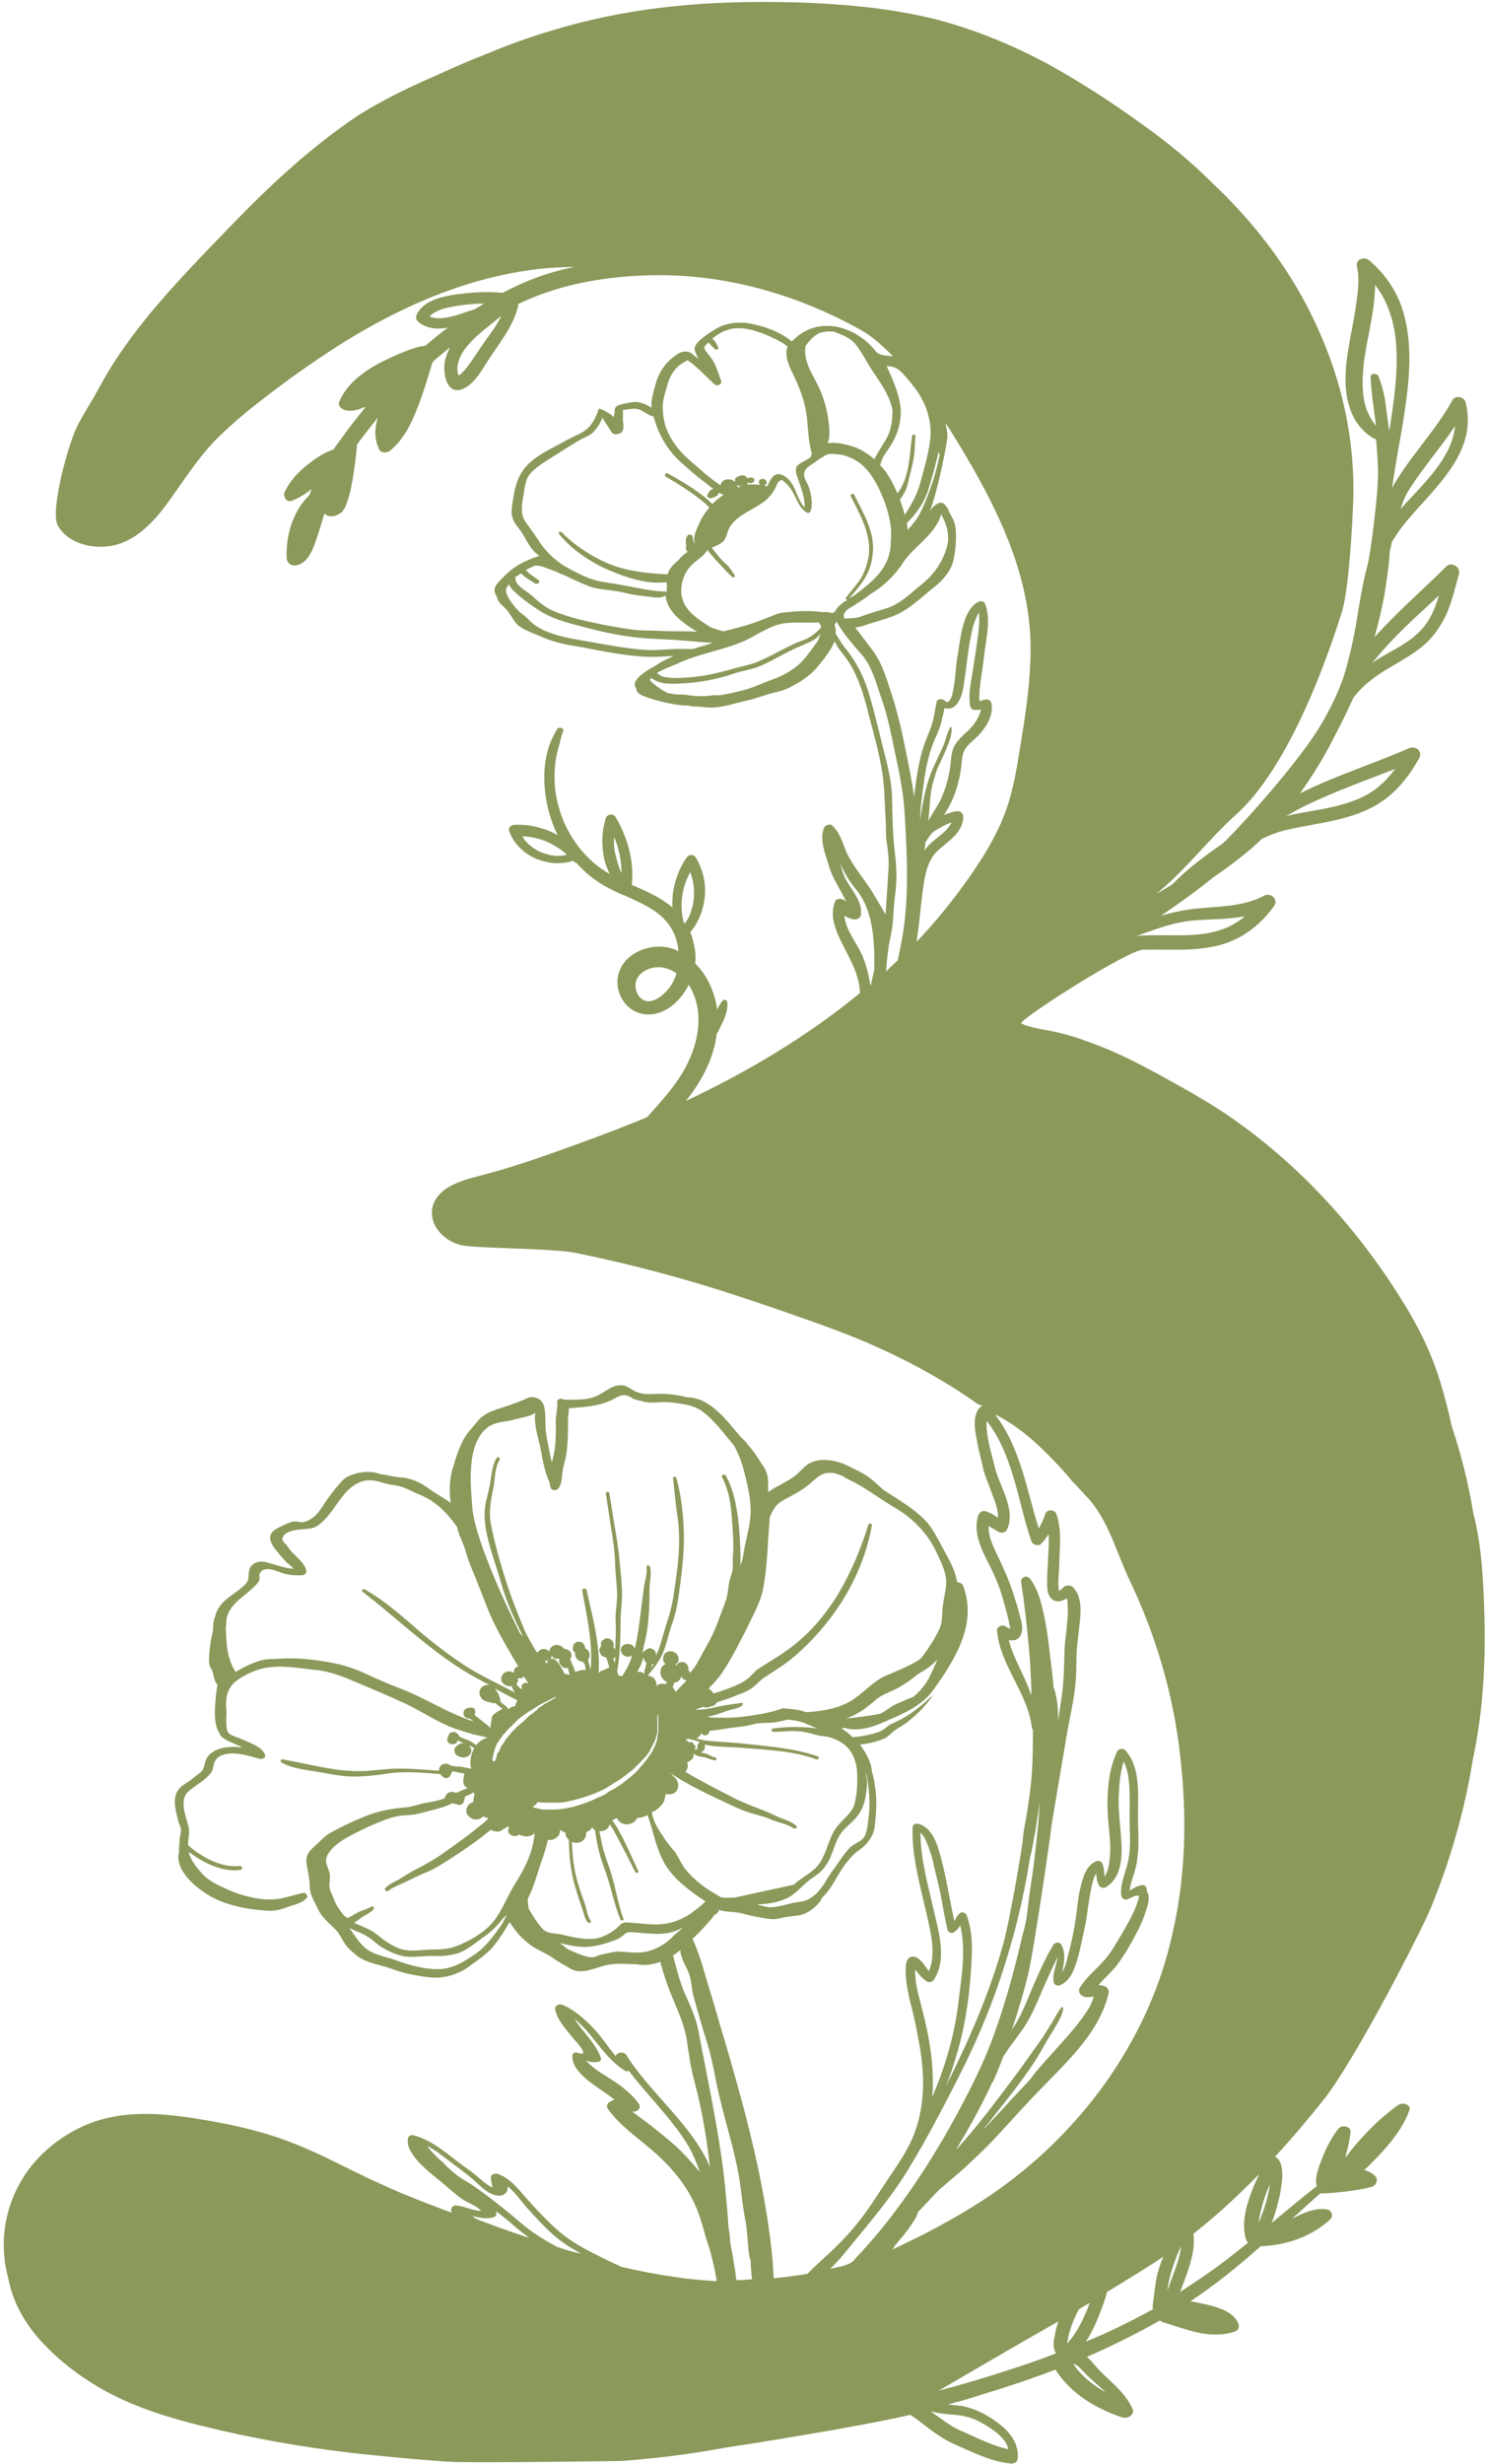 <?xml version="1.0" encoding="UTF-8" standalone="no"?><svg xmlns="http://www.w3.org/2000/svg" xmlns:xlink="http://www.w3.org/1999/xlink" fill="#000000" height="501.5" preserveAspectRatio="xMidYMid meet" version="1" viewBox="-1.5 -1.0 302.7 501.5" width="302.7" zoomAndPan="magnify"><g id="change1_1"><path d="M300.8,325.4c-0.2-5.3-0.5-10.6-1.6-15.9c-0.2-0.9-0.4-1.8-0.6-2.6c-1-6.1-2.5-12-4.4-17.7 c-0.7-3.2-1.5-6.4-2.5-9.5c-1.5-4.8-3.6-9.3-6.2-13.7c-9.5-16-22.5-30.6-38.7-41.2c-4.2-2.7-8.6-5.1-13-7.5 c-4.6-2.5-9.3-4.8-14.3-6.5c-2.1-0.8-4.3-1.4-6.6-1.9c-1.7-0.3-3.5-0.6-5.1-1.1c-0.4-0.1-0.9-0.3-1.3-0.5c-0.1-1,21.8-15,24.9-15 c4.5-0.1,9,0.3,13.5-0.5c5.7-0.9,10.1-4.1,13.2-8.5c0.8-1.2-0.7-2.7-2.1-2c-4.6,2.5-10.1,2.1-15.2,2.8c-2,0.3-3.9,0.7-5.8,1.3 c3.6-2.5,7.2-5,10.6-7.8c3.5-2.4,7-5,10-7.9c1.5-0.7,3-1.3,4.6-1.7c6.7-1.6,13.9-1.9,19.7-5.8c3.4-2.3,5.8-5.5,7.7-8.9 c0.7-1.3-0.6-2.6-2.1-2c-7.3,3.2-15.1,5.6-22.2,9.2c2.2-3.1,4.3-6.4,6.1-9.8c1.2-2.3,2.4-4.6,3.5-6.9c0.4-0.9,0.9-1.9,1.3-2.8 c0.3-0.4,0.6-0.7,0.9-1.1c1.7-1.9,3.9-3.5,6.1-4.8c2.7-1.6,5.5-3.1,7.8-5.2c1.8-1.7,3.1-3.7,4.1-5.8c1.2-2.7,1.8-5.5,2.6-8.3 c0.4-1.3-1.5-2.6-2.6-1.5c-3.5,3.5-7.2,6.8-10.7,10.3c-1.3,1.3-2.7,2.7-3.9,4.1c1-3.7,1.9-7.4,2.4-11.2c0.3-2.1,0.6-4.2,0.7-6.3 c0.2-0.6,0.3-1.2,0.4-1.8c2.3-4.1,6-7.5,9.1-11.2c3.3-3.9,6.3-8.3,6.4-13.4c0-1.3-0.1-2.7-0.5-4c-0.2-1-2.1-1.4-2.6-0.4 c-3.2,5.8-7.9,10.7-11.4,16.3c-0.3,0.5-0.7,1.1-0.9,1.6c0-0.1,0-0.2,0-0.3c0.3-1.7,0.5-3.4,0.8-5c0.6-3.6,1.3-7.1,1.8-10.7 c1-6.8,1.6-14.2-0.7-20.9c-1.3-3.6-3.5-6.8-6.6-9.4c-1-0.9-2.8-0.2-2.5,1.2c0.5,2.1,0.3,4.4,0,6.6c-0.3,2.6-0.8,5.1-1.3,7.7 c-0.9,5-1.8,10.4,0.1,15.2c0.5,1.3,1.2,2.5,2.2,3.6c0.5,0.5,1,1,1.6,1.4c0.5,0.4,0.9,0.6,1.3,0.7c0.2,1.9,0.3,3.9,0.4,5.8 c0.2,4.8-1.6,17.9-2.1,19.7c-1,3.7-1.6,7.4-2.2,11.1c-0.6,3.7-1.4,7.4-2.5,11.1c-0.3,1.1-0.8,2.2-1.2,3.3c-0.8,1.9-1.7,3.7-2.7,5.5 c-4.6,8.8-20.1,25.3-21.1,25.9c-3.6,2.5-7.1,5.1-10.1,8.2c-1.1,0.7-2.2,1.3-3.3,2c0.2-0.2,0.5-0.4,0.7-0.6 c5.7-4.8,10.2-10.8,15.8-15.8c12-10.9,20.1-37.2,21.3-40.9c1.6-4.8,2.4-21.6,2.4-24.9c0-12.6-3-24.7-8.9-36.4 c-4.9-9.7-11.6-18.4-19.9-26.2c-4.2-4.2-8.8-8-13.7-11.5c-6.3-4.6-12.9-8.9-19.8-12.7c-7.1-3.8-14.6-6.9-22.5-9 c-8.3-2.1-17-3-25.6-3.4c-15-0.6-30,0-44.6,3.4c-7.3,1.7-14.5,4-21.4,6.9c-3.4,1.3-6.8,2.8-10.1,4.3c-5.5,2.4-11,5-16.1,8.2 C61.7,29,53.2,37,45.2,45.3c-7.9,8.2-16,16.4-22.3,25.7c-1.6,2.3-3,4.7-4.3,7.1c-1.3,2.4-2.8,4.7-4.1,7.1c-2,3.6-5.9,17.9-4.2,20.8 c2.1,3.7,7.2,4.9,11.4,4c5.2-1.2,8.9-5.7,11.7-9.7c3.3-4.6,6.2-9.2,10.4-13.1c4.3-4.1,9.1-7.7,14-11.3C62.7,72.4,67.7,69,73,66 c10.4-5.9,21.8-10.5,34-12.1c2.8-0.4,5.7-0.5,8.6-0.6c-2.9,0.6-5.8,1.4-8.6,2.5c-2.1,0.8-4.2,1.8-6.1,2.8c-3.1-0.3-6.3-0.1-9.3,0.3 c-2.9,0.4-6.8,1.2-8.2,4.1c-0.2,0.4-0.2,1,0.2,1.4c1.7,1.5,3.9,1.7,6.1,1.3c-1.2,0.9-2.3,1.8-3.4,2.7c-0.4,0.3-0.8,0.7-1.2,1 c-1.4,0.1-2.7,0.6-4,1.1c-1.9,0.7-3.7,1.6-5.5,2.5c-3.3,1.8-6.6,4.3-8,7.8c-0.3,0.7,0.3,1.4,1,1.6c1.4,0.5,3,0,4.3-0.6 c0,0,0,0,0.1,0c-0.9,1.1-1.8,2.3-2.7,3.4c-1.3,1.7-2.6,3.5-3.9,5.3c-1.8,0.6-3.5,1.7-5,2.9c-2,1.5-3.8,3.4-4.9,5.7 c-0.4,0.9,0.3,2.3,1.5,1.8c1.5-0.6,2.8-1.4,4-2.4c-0.2,0.4-0.3,0.9-0.5,1.3c-3.4,3.3-4.8,8.3-4.6,12.8c0,0.8,0.7,1.5,1.6,1.5 c3.1-0.2,4.1-4.4,4.9-6.7c0.4-1.3,0.8-2.6,1.2-3.9c0.1,0.1,0.2,0.2,0.3,0.3c0.8,0.5,1.9,0.3,2.7-0.2c0.9-0.5,1.3-1.5,1.6-2.4 c0.4-1.1,0.7-2.3,0.9-3.4c0.5-2.4,1.2-8.1,1.1-8.3c1.4-1.9,2.8-3.7,4.3-5.5c-0.7,2-0.8,4.2,0.2,6.4c0.4,0.9,1.7,0.8,2.3,0.3 c2.7-2.2,4.3-5.5,5.5-8.6c1.2-3,2.1-6.1,3-9.1c0.1-0.2,0.2-0.3,0.3-0.5c1.1-1,2.3-1.9,3.4-2.8c-0.5,0.9-0.9,1.9-1.1,2.9 c-0.4,2.2,0.3,7.1,3.8,5.5c2.2-1,3.6-3.5,4.8-5.4c2.3-3.6,5.2-7,6.3-11.2c0.1-0.2,0.1-0.4,0-0.6c0.4-0.2,0.7-0.3,1.1-0.5 c7.4-3.4,15.6-4.9,23.7-5.3c5.1-0.2,23.4-1.1,45.3,11.2c2.4,1.4,4.4,3.3,6.3,5.2c-1.3-0.1-2.8-0.1-3.5-1c-4.1-5.2-11.9-7.5-17.1-2 c-2.2-1.8-5-2.9-7.8-3.5c-2.5-0.6-5.4-0.4-7.6,0.9c-1.5,0.9-4.1,2.5-4.4,3.9c-0.1,0.6,0.4,1.5,0.8,2.2c-0.1-0.1-0.2-0.1-0.3-0.2 c-0.1-0.1-0.3-0.2-0.5-0.3c-0.1-0.1-0.3-0.3-0.4-0.4c-0.7-0.7-1.8-0.7-2.8-0.2c-0.4,0.2-0.9,0.6-1.4,1c-1.4,1.1-2.6,2.9-3.1,4.5 c-0.5,1.6-0.9,2.9-1.1,4.5c0,0.4,0,0.7,0,1.1c-0.4-0.3-1-0.6-1.5-0.8c-1.7-0.7-2.4-0.3-4.2,0c-1.3,0.3-1.8,0.5-1.8,1.5 c0,0.4-0.1,0.8-0.2,1.2c-0.5-0.7-2.9-1.9-3-1.7c0,0.1-0.1,0.2-0.1,0.2c-0.4,1.3-1.1,2.7-2.1,3.7c-1,1-2.9,1.7-4.2,2.4 c-2.8,1.6-6.2,3-8.3,5.3c-1.8,1.9-2.4,4.3-2.8,6.9c-0.2,1.3-0.5,2.7,0,4c0.4,1,1.2,1.8,1.8,2.7c0.7,1.1,1.3,2.4,2.2,3.5 c0.4,0.5,0.9,0.9,1.4,1.3c-0.1,0-0.1,0-0.2,0c-2.8,0.9-5.1,2.1-7.1,4.2c-1.5,1.5-2.5,2.4-1.4,4c0.1,1,0.9,1.6,1.8,2.5 c1,1,1.6,2.6,2.7,3.5c1.3,1,3.3,1.6,4.8,2.3c1.9,0.8,4.1,1.4,6.1,1.7c5.4,0.9,10.9,2.3,16.5,2.3c1.3,0,2.7-0.1,4.1-0.2 c-0.5,0.3-1.1,0.5-1.6,0.8c-0.7,0.3-1.4,0.7-1.9,1.1c-1.5,0.8-5.5,3-4.1,4.7c0,0,0,0,0,0c0,1.1,1.3,1.5,2.4,1.9 c2.4,0.8,4.9,1.4,7.4,1.6c0.2,0,0.4,0,0.7,0c0.5,0.1,0.9,0.2,1.5,0.2c1.3,0,2.7,0.3,4,0.2c2.3-0.2,4.6-1,6.9-1.5 c1.4-0.3,2.6-0.8,4-1.2c1.2-0.4,2.4-0.5,3.5-1c2.3-1,4.6-2.4,6.2-4.2c0.7-0.8,1.6-1.9,2.3-2.9c0.4-0.6,0.8-1.2,1.1-1.8 c0.1-0.3,0.3-0.5,0.4-0.9c0.1,0.2,0.2,0.4,0.3,0.6c0.6,1.1,1.6,2.2,2.3,3.2c2.3,3.4,3.4,7.3,4.4,11.3c0.9,3.4,1.9,7,2.5,10.4 c0.7,3.5,0.7,7.2,0.9,10.8c0.1,1.5,0,3,0.2,4.5c0.3,1.8,0.5,3.7,0.4,5.4c-0.2,3.1-0.6,9.4-0.6,9.4c-0.1,0-2.1-3.7-3.2-5.3 c-1-1.5-2-2.8-2.9-4.1c0-0.1-0.1-0.2-0.2-0.3c-0.7-1.1-1.4-2.2-1.9-3.5c-0.6-1.5-1.3-3.7-2.7-4.9c-0.5-0.4-1.4,0-1.6,0.4 c-1.1,2.4,0.3,5.6,1,8c0.7,2.5,2.4,4.7,3.5,7.2c-0.1-0.1-0.2-0.2-0.3-0.3c-0.5-0.5-1.8-0.5-2,0.2c-0.8,2.3-0.5,4,0.5,6.5 c1.5,3.6,4.1,7.2,4.5,11.1c0,0.3,0.1,0.7,0.1,1c-10.7,8.8-22.8,16-35.5,22c3.3-4.1,5.7-8.7,6.3-13.7c0.5-0.7,0.8-1.6,1.2-2.3 c0.6-1.3,1.2-2.9,0.9-4.3c-0.1-0.3-0.6-0.4-0.8-0.2c-0.5,0.5-0.9,1.2-1.2,1.9c-0.5-3.5-2-7-4.5-9.4c0.1-0.8,0.1-1.7,0-2.5 c-0.2-1.3-0.5-2.7-1-3.9c0.7-0.7,1.2-1.6,1.6-2.4c0.7-1.3,1.1-2.8,1.3-4.3c0.4-2.9-0.2-5.9-1.8-8.5c-0.4-0.7-1.4-0.6-1.8,0 c-1.5,2.1-2.4,4.6-2.8,7.1c-0.1,1-0.2,2.1-0.1,3.1c-1.1-0.9-2.3-1.7-3.6-2.4c-1.5-0.8-3.1-1.5-4.7-2.2c0.5-4.8-0.8-9.5-3.3-13.8 c-0.5-0.8-1.7-0.6-2,0.2c-0.8,2.6-0.9,5.2-0.4,7.9c0.2,1.2,0.7,2.4,1.2,3.5c-1.2-0.7-2.4-1.5-3.5-2.5c-6.5-5.8-9.3-15.1-6.9-23.4 c0.3-1,0.5-2.1,0.9-3.1c0.3-0.7-0.8-1.1-1.2-0.5c-1.1,1.8-1.8,3.5-2.2,5.5c-0.4,1.9-0.5,3.8-0.4,5.7c0.2,3.6,1.1,7.2,2.7,10.4 c-0.2-0.1-0.3-0.2-0.5-0.3c-2.6-1.3-5.5-2-8.4-1.8c-0.6,0-1.2,0.6-1,1.2c0.9,2.6,3,4.6,5.5,5.7c1.3,0.5,2.6,0.8,4,0.9 c1.1,0,2.4-0.1,3.5-0.5c0.2,0.2,0.5,0.4,0.8,0.5c1.3,1.5,2.8,2.8,4.5,3.9c1.5,1,3.2,1.8,4.8,2.5c0.1,0.1,0.2,0.1,0.3,0.1 c2.4,1.1,4.8,2.1,6.9,3.7c2.5,1.9,4,4.7,4.2,7.7c-0.3-0.1-0.6-0.3-0.9-0.4c-4.7-1.7-11,0.9-11.5,6.1c-0.2,2.1,0.7,4.4,2.4,5.8 c2.1,1.7,4.9,1.8,7.3,0.5c2.1-1.1,3.8-3.1,4.8-5.2c0.6,1,1.1,2.1,1.4,3.1c1.5,5.1-0.1,10.5-2.7,14.9c-2,3.3-4.6,6.1-7.2,9 c-4.6,1.9-9.3,3.7-14,5.4c-6.1,2.2-12.2,4.4-18.5,6.1c-3.7,1-8.6,1.9-10.6,5.3c-2.3,4,1.2,8.5,5.6,9.3c3.4,0.6,18.7,0.6,22.9,1.5 c6.9,1.4,13.9,3.1,20.7,5c6.8,1.9,13.5,4.1,20.2,6.4c6.3,2.2,12.5,4.3,18.6,6.9c5.9,2.6,11.7,5.5,17.1,8.9c1.8,1.1,3.6,2.3,5.4,3.6 c0.3,0.1,0.6,0.2,0.9,0.3c-2.5,1.6-1.3,5.9-0.9,8.2c0.3,1.4,0.7,2.8,1,4.3c0.4,1.8,1.2,3.5,1.8,5.2c0.5,1.4,1.4,3.4,1.3,5.1 c-0.8-0.5-1.5-1-2.5-1.3c-0.7-0.2-1.3,0.2-1.5,0.8c-1.5,4.4,1.8,8.8,3.5,12.8c1.1,2.5,1.8,5.2,2.5,7.9c0.2,0.8,0.3,1.6,0.5,2.4 c0,0,0,0,0,0c-0.4-0.1-0.7-0.3-1-0.5c-0.7-0.4-1.8,0.1-1.7,0.9c0.6,7.1,6.3,12.7,7.1,19.8c0,0.2,0.1,0.3,0.2,0.4 c0,2.9,0,5.7-0.2,8.6c-0.2,3.2-0.7,6.4-1.2,9.5c-0.3,1.5-0.6,3.1-0.7,4.7c-0.1,1-2.4,15.2-4,21c-2.8,10-7,19.5-11.7,28.9 c1-2.4,1.8-4.9,2.5-7.4c1.7-5.9,2.5-12.1,2.8-18.2c0.2-3.1,0.1-6.4-1-9.4c-0.2-0.5-1-0.8-1.5-0.3c-0.4,0.4-0.7,1-1,1.5 c-0.9-4-1.5-8-2.5-12c-0.7-2.6-1.6-7-4.9-7.8c-0.5-0.1-1.1,0.2-1.1,0.7c-0.2,5.7,1.4,11.4,2.7,17c0.5,2.3,1.1,4.6,1.3,6.9 c0.1,1.8,0.1,3.7-0.7,5.4c-0.7-0.9-1.2-1.9-2.2-2.6c-0.7-0.5-1.6-0.5-2.1,0.2c-0.5,0.8-0.4,2.1-0.4,2.9c0.1,3.2,1.1,6.3,1.8,9.4 c0.6,2.9,1.2,5.8,1.5,8.7c0.6,5.6,0.1,11.4-2.5,16.6c-1.4,2.8-3.2,5.3-5,8c-1.7,2.6-3.4,5.3-5.4,7.8c-2.2,2.8-4.7,5.3-7.4,7.7 c-1,1-2.1,1.9-3,2.9c-2.3,0.4-4.6,0.7-6.9,0.9c-0.1-1.8-0.2-3.6-0.4-5.4c-1.5-13.9-5.1-27.6-9-41c-1.1-3.7-2.2-7.4-3.3-11.2 c-1.2-3.7-2.1-7.6-3.7-11.2c0-0.1-0.1-0.2-0.2-0.2c1.7-1.6,3.2-3.2,4.6-5c0.2-0.1,0.4-0.2,0.6-0.4c0.1-0.2,0.3-0.4,0.3-0.6 c0.2,0.1,0.4,0.2,0.6,0.2c1.2,0.3,2.6,0.2,3.8,0.5c2,0.5,4.1,1,6.1,1.2c1.2,0.1,1.9-0.2,3-0.4c1-0.2,2-0.2,3-0.4 c1.7-0.4,3.5-1.8,4.3-3.2c0-0.1,0.1-0.2,0.1-0.3c1.1-1,1.9-2.2,2.6-3.4c1.3-2.3,2.9-4.9,5.1-6.4c1.7-1.2,2.9-2.9,3.1-4.9 c0.3-2.8,0.5-5.4,0-8.2c-0.1-0.9-0.3-1.9-0.6-2.8c0-0.1,0-0.1,0-0.2c-0.2-2-1.3-3.7-2.4-5.3c1.7-0.2,3.4-0.6,4.8-1.2 c0.8-0.3,1.3-0.9,2-1.5c1-0.8,2.2-1.3,3.1-2.1c1.7-1.4,3.2-2.8,4.4-4.5c0.2-0.2,0.3-0.5,0.5-0.8c-2.5,2.5-5.3,4.6-8.7,6 c-0.7,0.5-1.3,1.1-2,1.4c-1.7,0.7-3.8,1-5.6,1.2c-0.7-0.7-1.5-1.3-2.3-1.8c0.2,0,0.4-0.1,0.6-0.1c3,0.8,5.9-0.2,8.5-1.4 c3.5-1.5,7.3-3.1,9.6-6.3c4.5-6.3,9-13.5,6.1-21.2c-0.2-0.5-0.7-0.8-1.2-0.7c0-0.1,0-0.3-0.1-0.4c-0.3-1.8-1.3-3.8-2.2-5.4 c-1.1-2-2.1-4.1-3.4-5.9c-1.9-2.4-4.9-4.3-7.7-6.1c-0.5-0.3-1.1-0.7-1.6-1c-0.9-0.8-1.8-1.7-2.7-2.4c-1.4-1.1-3.3-1.9-4.9-2.7 c-2.4-1.1-6-1.7-8.2,0.1c-0.8,0.7-1.5,1.5-2.4,2.2c-0.9,0.7-2,1.2-3,1.8c-0.8,0.4-1.6,0.9-2.3,1.4c0,0,0-0.1,0-0.1 c-0.1-1.2,0.1-2.5-0.3-3.7c-0.2-0.7-0.6-1.4-1.1-2c-0.8-1.4-1.8-2.8-2.8-3.9c-0.2-0.3-0.4-0.6-0.7-0.8c-0.1-0.2-0.3-0.3-0.5-0.5 c-2.8-3.1-6.2-8.3-11.2-8.3c-1.4-0.4-2.9-0.6-4.5-0.7c-1.8-0.1-3.4,0.3-5.2-0.2c-1.2-0.3-2.1-1.3-3.2-1.5c-2.1-0.4-3.9,1.5-5.6,2.2 c-1.9,0.8-4.3,0.7-6.5,0.7c-0.6-0.4-1.5-0.2-1.4,0.6c0.1,1.3-0.3,2.6-0.3,3.9c0.1,1.6,0,3.2-0.1,4.7c-0.1,1.2-0.4,2.4-0.7,3.6 c-0.1-0.5-0.2-0.9-0.3-1.4c-0.3-1.6-0.7-3.2-0.9-4.9c-0.2-1.6,0-3.3-0.3-4.8c-0.2-1-0.6-1.7-1.7-2.1c-1.3-0.4-1.9,0.2-3,0.6 c-1.4,0.6-3,1.1-4.5,1.6c-0.4,0.1-0.9,0.3-1.4,0.5c-0.4,0.1-0.7,0.3-1.1,0.5c-0.9,0.5-1.6,1.1-2.1,1.8c-0.6,0.7-1.2,1.4-1.7,2 c-1.6,2.1-2.4,4.7-3.1,7.1c-0.8,2.4-0.8,4.9-0.5,7.3c-1.5-1.1-3.2-2-4.3-2.8c-1.7-1.3-3.8-2.3-6-2.4c-1.3-0.1-2.7-0.5-4.1-0.7 c-0.7-0.2-1.4-0.4-2.1-0.4c-1.8-0.1-4.5,0.5-5.7,1.9c-0.9,1-1.8,2.1-2.6,3.2c-0.9,1.2-1.6,2.6-2.7,3.7c-0.6,0.6-1.5,1.2-2.5,1.4 c-0.7,0.1-1.4-0.2-2.1-0.1c-1,0.2-2,0.8-2.9,1.2c-1.5,0.7-2.2,1.7-1.5,3.2c0.6,1.2,1.7,2.3,2.6,3.4c0.5,0.6,1.4,1.2,1.9,1.8 c-1.9-0.1-3.8-0.9-5.5-1.3c-1-0.3-2.2-0.2-3,0.6c-1.1,1.1-0.2,2.6-1.2,3.7c-1.2,1.4-3.1,2.3-4.4,3.6c-1,0.9-1.6,1.9-1.9,3.2 c-0.1,0.2-0.2,0.4-0.2,0.7c-0.2,0.6-0.2,1.3-0.2,2c-0.2,1-0.5,2.1-0.6,3.2c-0.1,1.2-0.4,2.9-0.1,4c0.1,0.4,0.5,0.8,0.6,1.3 c0.2,0.5,0.2,1,0.4,1.5c0.1,0.4,0.3,0.8,0.6,1.1c-0.3,1.5-0.4,3-0.5,4.6c-0.1,1.6-0.1,3.9,1,5.4c0,0,0,0,0,0c0,0,0,0.1,0,0.1 c0.2,0.5,0.7,0.8,1.2,1.1c1.1,0.6,2.3,1,3.4,1.6c-2.6-0.4-6.4-0.1-7.5,2.6c-0.3,0.8-0.2,1.7-1.1,2.5c-0.6,0.5-1.3,0.9-1.8,1.4 c-0.8,0.6-2,1.2-2.6,2c-1.4,1.7-0.6,4.4-0.1,6.4c0.1,0.5,0.4,1,0.5,1.4c0.2,1-0.1,1.3-0.2,2.2c0,0.9-0.2,1.8-0.1,2.6 c-1.2,4,4.1,8.1,7.2,9.6c3.3,1.6,7.1,2.3,10.9,2.5c1.7,0.1,3.1-0.4,4.7-1c1.2-0.4,2.2-0.6,3.1-1.5c0.5-0.4-0.1-1.3-0.7-1.1 c-2,0.4-4.3,1.3-6.4,1.3c-2.5,0.1-5.1-0.6-7.5-1.4c-0.2-0.1-0.5-0.2-0.7-0.3c-2-0.9-4.3-1.8-5.8-3.4c-1.1-1.2-2.4-2.8-2.8-4.3 c0-0.1,0.1-0.1,0.1-0.2c2.7,2.1,6.7,4.1,10.3,3.6c0.6-0.1,0.5-0.9-0.1-0.8c-3.6,0.4-7.5-1.7-10.1-3.9c-0.1-0.1-0.2-0.2-0.3-0.3 c0,0-0.1-0.1-0.1-0.1c0-1.3,0.4-2.5,0.1-3.7c-0.5-2-2-5.5,0-7.2c1.4-1.2,3.5-2.3,4.6-3.8c0.3-0.5,0.4-0.9,0.5-1.5 c0.3-1.3,1-2,2.6-2.3c2.2-0.4,4.7,0.4,6.8,1c0.5,0.1,1.3-0.2,1.1-0.8c-0.6-1.7-3-2.4-4.7-3.2c-0.7-0.3-1.8-0.6-2.4-1 c-0.8-0.5-0.7-1.3-0.8-2.1c-0.1-1,0.1-2,0-3.1c-0.2-1.9,0.1-4,1.7-5.4c1.3-1.1,2.9-1.9,4.6-2.5c3.8-1.3,8-0.4,11.9,0 c3.4,0.3,6.6,1.8,9.7,3.1c2.6,1.1,5.2,2.2,7.8,3.4c3.7,1.6,6.9,4,10.8,5.4c1.5,0.5,3.2,1.1,4.7,1.4c0.6,0.1,1.2,0.3,1.8,0.4 c0,0,0.1,0.1,0.1,0.1c-0.9,0.3-1.7,0.8-2.2,1.5c-0.5-0.4-1-0.7-1.6-1c-0.6-0.2-1.2-0.4-1.7-0.7c-0.1,0-0.1-0.1-0.2-0.1 c0-0.3-0.3-0.6-0.7-0.8c-0.5-0.2-1.2,0-1.4,0.5c-0.1,0.3-0.2,0.5-0.3,0.8c-0.1,0.5,0.3,1,0.8,1.1c0.6,0.1,1.1-0.1,1.3-0.6 c0-0.1,0.1-0.2,0.1-0.2c0.1,0.1,0.2,0.1,0.3,0.2c0.3,0.2,0.7,0.3,1.1,0.4c-0.4-0.1-0.9,0-1.3,0.3c-0.2,0.1-0.4,0.3-0.6,0.5 c-0.4,0.4-0.3,1.3,0.3,1.7c0.2,0.1,0.5,0.3,0.7,0.3c1.1,0.4,2.4-0.4,2.2-1.5c-0.1-0.4-0.3-0.7-0.5-0.9c0.4,0.2,0.7,0.4,1.1,0.6 c-0.1,0.2-0.2,0.4-0.3,0.6c-0.4,1-0.7,2.5-0.3,3.6c-0.7-0.1-1.4-0.3-2.1-0.4c-0.8-0.1-1.5,0-2.2-0.3c-0.3-0.2-0.6-0.4-1.1-0.3 c-0.8,0.1-1.2,0.7-1.2,1.4c-3.1-0.2-6.2-0.5-9.2-0.4c-2.3,0.1-4.9,0.5-7.2,0.5c-5,0-10.3-1.5-15.4-2.4c-0.4-0.1-0.6,0.4-0.3,0.6 c1.6,1,4,1.4,5.9,1.7c2.9,0.4,6,1.2,8.8,1.2c2.4,0,5-0.3,7.5-0.7c3.4-0.4,6.8-0.1,10.2,0.2c0.1,0.1,0.1,0.2,0.2,0.3 c0.1,0.1,0.2,0.2,0.3,0.2c0,0,0,0,0,0c0.4,0.5,1.3,0.4,1.5-0.2c0,0,0,0,0,0c0.1-0.1,0.1-0.2,0.2-0.3c0-0.1,0.1-0.2,0.1-0.3 c0-0.1,0.1-0.2,0.1-0.3c0.5,0.1,1,0.2,1.5,0.3c0.4,0.1,0.7,0.1,1,0.2c-0.1,0.3-0.1,0.7-0.2,1.1c-0.1,0.8,0,1.5,0.9,1.8c0,0,0,0,0,0 c-0.5,0.2-0.9,0.4-1.2,0.5c-0.4,0.2-0.8,0.4-1.2,0.5c-0.3-0.1-0.6-0.2-0.9-0.2c-0.8,0.1-1.3,0.6-1.4,1.3c-0.2,0.1-0.3,0.1-0.5,0.2 c-1.2,0.4-2.5,0.6-3.7,0.8c-1.3,0.3-2.6,0.8-4,0.9c-2.5,0.2-4.7,0.6-7,1.4c-2.7,1-5.5,2.3-8,3.7c-1.2,0.6-2,1.6-3,2.5 c-0.7,0.6-1.4,1.2-1.8,2.1c-0.3,0.8-0.2,1.7,0,2.6c0.2,1.3,0.5,2.4,0.5,3.7c0,1.1,0.3,1.9,0.8,2.9c0.7,1.3,1,2.4,2.1,3.6 c0.4,0.4,0.8,0.9,1.3,1.3c0.4,0.4,0.9,0.9,1.3,1.3c0.8,1,1.2,2.1,2,3.1c0.6,0.7,1.5,1.5,2.3,2.1c1.9,1.4,4.6,1.7,6.8,2.5 c2.6,1,5.4,1.5,8.2,1.8c2.6,0.2,5.2-0.6,7.3-2c1.9-1.4,4-2.7,5.5-4.6c1.2-1.5,2.2-3.1,3.1-4.7c1.3,2,2.4,3.3,4.3,4.7 c1.2,0.9,2.8,1.5,4.2,2.4c1.2,0.9,2.6,1.6,3.9,2.4c2.4,1.4,5.3-0.4,7.7-0.8c1.8-0.3,3.6-0.2,5.4-0.1c0.1,0,0.3,0,0.4,0c0,0,0,0,0,0 c1.6,0.3,3.3,0.1,4.8-0.5c0.6,2.2,1.3,4.5,2.2,6.6c1.2,3,2.7,6.1,3.2,9.3c0.4,2.9,0.8,5.7,1.6,8.6c1.5,5.7,2.5,11.5,3.1,17.3 c-0.3-0.7-0.5-1.3-0.9-2c-4-7.6-11.6-13.6-16.1-20.8c-0.6-0.9-2-0.5-2.2,0.2c-1.3-1.6-2.6-3.5-3.9-5c-1.8-2-4.1-4.2-6.8-5.4 c-0.9-0.4-1.8,0.2-1.6,0.9c0.4,2.2,2.2,4,3.6,5.8c0.4,0.5,3.9,4.1,0.9,3c-0.5-0.2-1,0.2-1,0.5c-0.3,3.9,5.9,6.8,8.6,9.1 c-0.3,0-0.5,0.1-0.8,0.3c-0.6,0.3-1,0.9-0.6,1.5c2.4,3.4,6.1,5.9,9.2,8.6c3.6,3.1,6.8,6.9,8.6,11c1,2.2,1.6,4.6,2.3,7 c0.3,0.9,0.7,2.1,0.9,2.9c0.5,1.9,0.9,3.7,1.2,5.6c-3-0.2-5.9-0.4-8.8-0.9c-3.6-0.5-7.1-1.2-10.6-2c-1.3-0.6-2.6-1.2-3.8-1.8 c-2.8-1.4-5.8-2.9-8.3-4.9c-2.3-1.9-4.4-4.1-6.4-6.3c-2-2.1-3.7-4.8-6.6-5.9c-0.6-0.2-1.6,0-1.5,0.8c0,0.4,0.1,0.8,0.2,1.2 c0,0.2,0.1,0.6,0.2,0.8c-0.3-0.2-0.6-0.3-0.9-0.5c-1.5-1-2.7-2.3-4.2-3.3c-3.5-2.4-6.8-5.8-11.1-6.9c-0.4-0.1-1,0.1-1.1,0.6 c-0.3,1.7,0.7,3,1.7,4.3c1.2,1.4,2.7,2.7,4.2,3.9c1.7,1.3,3.2,2.8,5,4.1c1.1,0.8,3.1,1.4,4,2.5c-1.7,0-3.4-1-5.1-1.1 c-0.8-0.1-1.2,0.8-0.9,1.4c0,0,0,0.1,0.1,0.1c-1.1-0.4-2.1-0.8-3.2-1.2c-3.9-1.5-7.8-3-11.6-4.8c-3.8-1.7-7.5-3.6-11.2-5.4 c-3.8-1.8-7.6-3.4-11.6-4.6c-4-1.2-8.1-2.1-12.2-2.8c-8.1-1.4-16.5-2.4-24.3,0.7c-6.2,2.5-11.6,7.2-14.5,13.1 c-2.9,5.7-3.5,12.3-1.8,18.4c1,5.3,3.9,10,7.8,13.9c4.1,4.2,9.3,7.8,14.8,10.4c5.3,2.5,10.9,4.2,16.6,5.6c10,2.5,20.1,4.3,30.3,5.5 c1.3,0.2,17,1.8,21.6,1.9c6.6,0.2,33.6-0.2,33.8-0.2c1.1-0.1,2.7-0.2,4.6-0.4c5.5-0.5,11-1.3,16.5-2.3c14.5-2.2,31.6-5.2,37.7-6.7 c1.2,0.7,2.2,1.6,3.3,2.4c1.7,1.3,3.4,2.5,5.3,3.4c3.7,1.6,7.6,3.7,11.8,4.1c0.6,0.1,1.4-0.2,1.5-0.9c0.4-3.8-2.5-6.5-5.7-8.5 c-1.8-1.1-3.6-1.9-5.7-2.3c-0.9-0.1-1.9-0.2-2.8-0.3c2.1-0.6,4.2-1.1,6.2-1.8c5.3-1.6,10.5-3.3,15.7-5.3c2.9,4.7,8.1,7.9,13.5,9.7 c1.1,0.4,2.7-0.4,2.2-1.7c-1.3-2.9-3.7-4.9-6-7.1c-1.2-1.1-2.1-2.4-3.3-3.5c5.1-2.2,10.1-4.7,14.9-7.4c0.2,0.2,0.4,0.3,0.7,0.4 c4.7,1.4,9.4,3.5,14.4,1.9c1-0.3,1.2-1.2,0.7-2c-1.4-2.6-5.2-3.3-8-3.9c-0.5-0.1-1.1-0.2-1.6-0.3c5.1-3.4,9.8-7.2,14.3-11.2 c5.3-0.2,10.4-2,14.2-5.5c0.7-0.7,0.2-1.9-0.7-2c-2.5-0.4-5,0.8-7.1,1.9c1.9-1.7,3.8-3.5,5.8-5.2c0.3,0.2,7.4-0.4,10.4-1.3 c0.9-0.2,1.4-1.4,0.8-2.1c-0.7-0.7-1.4-1.1-2.3-1.3c1.1-1,2.1-2.1,3.1-3.1c2.5-2.7,4.9-5.7,6.1-9.1c0.4-1-1.1-1.6-2-1.2 c-1.2,0.7-2.3,1.7-3.4,2.6c-1.4,1.2-2.8,2.6-4,3.9c-1.2,1.3-2.4,2.7-3.5,4.2c-0.5,0.7,0.7-2.3,0.9-5.1c0.1-1.1-1.7-1.5-2.4-0.7 c-1.3,1.6-2.3,3.5-3.1,5.4c-0.7,1.8-1.7,4-1.5,5.9c0,0.2,0.1,0.3,0.2,0.4c-3.2,2.5-6.2,5-9.3,7.6c0.6-1.4,1-2.9,1.4-4.4 c0.4-1.6,0.7-3.3,0.8-5c0-1.2,0-2.6-0.8-3.6c-0.2-0.2-0.4-0.4-0.7-0.5c3.5-3.8,6.8-7.7,9.9-11.6c6.6-8.3,20.3-35.1,22-39.4 c3.9-9.6,6.8-19.7,8.4-29.8C300.8,346.5,301.2,336,300.8,325.4z M285.9,98.1c2.8-4.3,6.2-8.2,9-12.4c-0.6,6.5-6.4,11.7-11.1,16.9 C284.3,101,284.9,99.5,285.9,98.1z M279.3,75.6c-0.3-0.7-1.6-0.7-1.6,0.1c0.1,3.1,0.6,6.1,1,9.2c0,0.3,0.1,0.5,0.1,0.8 c-0.1-0.1-0.2-0.3-0.3-0.4c-0.7-0.9-1.2-1.9-1.6-2.9c-0.8-2.2-0.9-4.5-0.8-6.8c0.2-5.2,1.8-10.2,2.3-15.3c0.1-1.1,0.2-2.2,0.2-3.3 c3.2,4,4.3,9.2,4.4,14.2c0.1,5.2-0.7,10.4-1.5,15.6c-0.3-2.2-0.6-4.4-0.9-6.6C280.3,78.6,279.9,77.1,279.3,75.6z M279.3,132.4 c3.2-3.8,6.9-7.2,10.6-10.6c0.6-0.5,1.1-1.1,1.7-1.6c-0.8,2.8-2,5.6-4.3,7.7c-2.2,2.1-5,3.4-7.7,5c-0.6,0.4-1.2,0.7-1.7,1.1 C278.4,133.5,278.8,133,279.3,132.4z M264.8,162.8c4.8-2.3,9.8-4.2,14.8-6.1c1-0.4,2.1-0.8,3.1-1.2c-1.2,1.6-2.5,3-4.1,4.2 c-2.3,1.7-5.2,2.7-8,3.4c-3.3,0.8-6.8,1.2-10.1,2C261.9,164.3,263.3,163.5,264.8,162.8z M242.1,186.3c3.3-0.2,6.7-0.2,10-0.8 c-2,1.7-4.5,2.9-7.4,3.4c-4.2,0.8-8.6,0.3-12.9,0.5c-0.6,0-1.2,0-1.8,0.1C234,188.1,237.8,186.6,242.1,186.3z M86,63.4 c1.5-1.6,4.6-2,6.6-2.3c1.5-0.2,3-0.3,4.5-0.3c-0.6,0.4-1.2,0.7-1.8,1.1c-0.6,0.2-1.2,0.4-1.8,0.6C91.5,63.2,88.1,64.4,86,63.4z M95.9,70.5c-1.1,1.6-2.1,3.3-3.5,4.6c-0.2,0.2-0.4,0.3-0.5,0.3c0,0,0,0,0,0c-0.1-0.2-0.1-0.5-0.2-0.7c-0.1-0.6,0-1.2,0.1-1.8 c0.7-2.7,3-4.8,5.1-6.6c1.2-1,2.5-2,3.7-3C99.4,65.9,97.4,68.1,95.9,70.5z M112.1,173.2c-1.1,0-2.2-0.3-3.3-0.7 c-1.6-0.7-3.1-1.8-3.9-3.3c2.1,0.1,4.1,0.6,6,1.6c1.1,0.6,2.2,1.3,3.1,2.2C113.4,173.1,112.8,173.2,112.1,173.2z M125,176.5 c-0.5-1.1-0.8-2.2-1.1-3.4c-0.3-1.2-0.4-2.5-0.3-3.7c1,2.3,1.5,4.8,1.5,7.3C125.1,176.7,125,176.6,125,176.5z M134.2,200.8 c-1.2,1.3-3.4,2.8-5,1.5c-1.1-0.8-1.5-2.5-1.1-3.7c0.5-1.5,2.2-2.5,3.8-2.7c1.6-0.2,3.1,0.3,4.4,1.2 C135.9,198.5,135.2,199.8,134.2,200.8z M138,187c-0.1-0.2-0.2-0.3-0.3-0.4c-0.1-0.6-0.2-1.3-0.3-1.9c-0.1-1.1-0.1-2.3,0.1-3.4 c0.2-1.7,0.8-3.3,1.6-4.8c0.7,1.8,0.9,3.7,0.7,5.6c-0.1,1.2-0.5,2.4-1,3.6C138.6,186,138.3,186.5,138,187z M176.6,196 c0,0.1,0,0.2,0,0.3c-0.2,1.1-0.5,2.1-0.7,3.2c0,0-0.1,0.1-0.1,0.1c-0.3-2.1-0.8-4-1.6-6c-1.1-2.6-3.5-5.3-3.7-8.3 c0.4,0.4,1,0.6,1.7,0.8c0.9,0.2,1.7-0.3,1.7-1.1c0.2-2.6-1.9-4.8-3.1-7c-0.6-1.1-0.9-2.3-1.2-3.5c0,0.1,0.1,0.2,0.1,0.3 c0.7,1.7,1.8,3.6,3,5c3.1,3.6,3.7,8.5,3.9,13c0,0.2,0,0.4,0,0.6c0,0.2,0,0.4,0,0.7C176.6,194.7,176.6,195.4,176.6,196z M137.4,437 c-1.7-1.7-3.7-3.3-5.6-4.8c-1.4-1.2-3-2.2-4.5-3.4c0.1,0,0.1,0,0.1,0c1,0.1,1.7-0.8,1.3-1.5c-1-1.5-2.6-2.9-4.1-4 c-2.2-1.6-4.9-2.8-6.7-4.9c0.6,0.2,1.1,0.4,2.2,0.3c0.5,0,1-0.4,0.8-0.8c-1-3-3.7-5.3-5.4-8c3.9,3.1,5.9,7.8,10.2,10.5 c0.2,0.2,0.6,0.2,0.9,0.1c3.8,5,8.6,9.6,11.7,14.6c1.2,1.9,2,3.9,2.8,6C139.9,439.8,138.7,438.3,137.4,437z M95.4,450.6 c-0.2-0.2-0.5-0.4-0.7-0.6c1.4,0.4,2.8,0.7,4.3,0.3c0.5-0.1,0.7-0.6,0.6-1c0-0.1,0-0.2-0.1-0.3c1,0.8,2,1.6,3,2.4 c1.2,1.1,2.5,2.1,3.8,3.1C102.7,453.3,99,452,95.4,450.6z M112.2,456.4c-0.1,0-0.2-0.1-0.3-0.1c-2.5-1.4-4.9-2.8-7.1-4.7 c-3.4-2.9-6.9-5.7-10.6-8.2c-1.2-0.7-2.4-1.4-3.4-2.3c-0.7-0.6-1.4-1.2-2-1.9c-0.7-0.6-1.4-1.2-2-1.9c-0.4-0.4-0.9-0.9-1.2-1.5 c1.5,0.8,2.8,1.8,4.1,2.8c1.8,1.4,3.7,2.7,5.4,4.2c1.3,1.2,3.1,3.1,5.1,3.1c0.9,0,1.7-0.6,1.7-1.5c0-0.1,0-0.3,0-0.4 c1.5,1.2,2.6,2.8,3.8,4.2c2,2.2,4.1,4.6,6.5,6.5c1.4,1.1,3,2.1,4.7,3C115.3,457.4,113.7,456.9,112.2,456.4z M175.1,362.3 c0.1-0.9-0.1-1.7-0.3-2.6c0.2,0.5,0.4,1,0.4,1.5c0.4,2.7,0.6,5.4,0.2,8c-0.2,1.3-0.2,3.1-1.2,4.1c-0.7,0.7-1.8,1-2.5,1.7 c-1.3,1.3-2.3,3-3.4,4.5c-0.8,1-1.4,2.1-2.1,3.2c-0.8,1.1-1.6,2.1-2.9,2.8c-1,0.6-2.1,0.6-3.2,0.8c-1.6,0.4-3,0.8-4.5,0.9 c-0.8,0-1.6-0.2-2.6-0.5c-0.1,0-0.2-0.1-0.3-0.1c2,0,4.3-0.4,6-1.2c1.9-0.8,3.2-2.7,4.9-3.9c1.6-1.1,2.5-1.7,3.5-3.4 c1-1.7,1.4-3.8,2.4-5.5c1-1.7,3.1-2.9,4.1-4.6C174.6,366.5,175,364.3,175.1,362.3z M170.5,354.1c1.8,1.4,2.5,3.7,2.6,5.7 c0.1,2.1,0,4.5-0.6,6.6c-0.5,1.6-2.4,3-3.5,4.4c-2,2.5-2.1,6.6-4.8,8.8c-1.3,1.1-2.7,1.8-4,3c-4,0.9-7.9,1.7-11.9,2.6 c-1.2,0.1-2,0.1-2.9,0c-0.7-0.4-1.3-0.8-2-1.2c-2.1-1.3-4-2.9-5.5-4.8c-0.4-0.6-0.7-1.2-1-1.7c-0.1-0.3-0.3-0.5-0.4-0.7c0,0,0,0,0,0 c0,0,0,0,0,0c0,0,0-0.1-0.1-0.1c0,0,0,0,0-0.1c-0.2-0.3-0.3-0.6-0.5-0.8c-0.1-0.1-0.2-0.2-0.3-0.3c-0.3-0.4-0.7-0.9-1.1-1.4 c0,0,0,0,0,0c-0.4-0.5-0.8-1.1-1.1-1.6c-0.9-1.3-2-3.1-2.1-4.7c0.4-0.1,0.8-0.3,1.1-0.6c0.5-0.4,1-0.9,1.3-1.4 c0.1-0.3,0.2-0.5,0.2-0.8c0.1-0.3,0.2-0.6,0.2-0.9c0,0,0,0,0,0c0.2,0.1,0.5,0.1,0.8,0.1c2.2-0.1,2.2-2.8,0.7-3.7 c-0.2-0.4-0.6-0.6-1-0.9c3.4,2.3,7.2,4.2,10.9,5.9c2.1,1,4.1,2,6.2,2.6c1.3,0.4,2.8,0.7,4,1.3c1.2,0.5,3.3,0.9,4.4,1.7 c0.5,0.3,1-0.2,0.5-0.6c-1-0.8-2.2-1.1-3.4-1.6c-1.1-0.5-2.3-1.1-3.4-1.5c-2.1-0.8-4.2-1.6-6.1-2.6c-3.1-1.6-6.3-3.2-9.3-5 c-0.1-0.1-0.2-0.1-0.3-0.2c0,0,0.1-0.1,0.1-0.1c0.2-0.2,0.3-0.5,0.4-0.8c0-0.3,0-0.6-0.1-0.9c0,0,0-0.1,0-0.1c0.5-0.3,1-0.5,1.2-1 c0.1-0.3,0.1-0.5,0.1-0.8c0,0,0,0,0,0c0.5,0.5,1.1,0.6,1.8,0.7c0.9,0.1,1.6,0.6,2.5,0.7c0.4,0.1,0.5-0.5,0.1-0.6 c-0.7-0.1-1.3-0.6-2-0.8c-0.3-0.1-0.6-0.1-0.9-0.2c0.1-0.1,0.1-0.1,0.2-0.2c0,0,0,0,0,0c-0.1,0.1,0,0,0.1,0c0.4-0.2,0.5-0.7,0.5-1.1 c0-0.1-0.1-0.2-0.1-0.3c0.6,0.1,1.2,0.2,1.8,0.3c2.2,0.2,4.5,0.2,6.6,0.4c4.8,0.4,9.9,0.6,14.4,2.3c0.4,0.1,0.7-0.4,0.3-0.6 c-4.5-1.6-9.5-2-14.1-2.5c-2.4-0.3-5-0.4-7.4-0.6c-1.1-0.1-2.2-0.2-3.3-0.6c0.5-0.1,0.9-0.6,1.1-1.1c0.1,0.3,0.3,0.5,0.7,0.5 c0.4,0,0.8-0.3,0.9-0.7c0-0.1,0-0.1,0-0.2c2-0.2,3.9-0.6,5.9-0.8c1.1-0.1,2.1-0.3,3.2-0.6c1.4-0.3,2.5-0.2,3.9-0.3 c1-0.1,2-0.4,3.1-0.6c0.5,0.1,0.9,0.1,1.4,0.2c0.6,0.1,1.3,0.3,1.9,0.5c0.9,0.4,1.8,0.8,2.7,1.1c-3.1-0.4-6-0.4-9.1,0 c-0.5,0.1-0.4,0.7,0.1,0.7c1.8,0,3.5-0.3,5.3-0.1c1.4,0.1,2.8,0.6,4.1,0.9C167.4,352.4,169.1,353,170.5,354.1z M107.7,347.2 c-0.1,0-0.1,0.1-0.2,0.1c0,0,0,0,0,0c0,0-0.1,0.1-0.1,0.1c0,0-0.1,0-0.1,0.1c0,0,0,0,0,0c-0.1,0.1-0.3,0.2-0.4,0.3 c-0.1,0.1-0.2,0.1-0.3,0.2c-0.2,0.2-0.5,0.4-0.7,0.6c0,0,0,0,0,0c0,0-0.1,0.1-0.1,0.1c0,0,0,0,0,0c0,0,0,0,0,0h0 c-0.1,0.1-0.2,0.2-0.3,0.3c0,0-0.1,0-0.1,0.1c0,0,0,0,0,0c0,0,0,0-0.1,0.1c0,0,0,0,0,0c0,0,0,0,0,0c-0.2,0.2-0.4,0.4-0.6,0.5 c-0.1,0.1-0.2,0.2-0.3,0.3c0,0,0,0,0,0c0,0,0,0-0.1,0.1c-0.1,0-0.1,0.1-0.2,0.1c0,0,0,0,0,0c0,0,0,0,0,0c0,0-0.1,0.1-0.1,0.1 c0,0,0,0,0,0c0,0,0,0,0,0c-0.1,0.1-0.2,0.2-0.3,0.3c0,0,0,0,0,0c0,0,0,0,0,0c0,0,0,0,0,0c-0.1,0.1-0.1,0.1-0.2,0.2 c-0.1,0.1-0.2,0.2-0.3,0.3c-0.1,0.1-0.1,0.2-0.2,0.2c0,0,0,0,0,0c0,0,0,0,0,0c0,0-0.1,0.1-0.1,0.1c0,0,0,0,0,0c0,0,0,0,0,0 c0,0-0.1,0.1-0.1,0.1c0,0,0,0,0,0c0,0,0,0,0,0c0,0,0,0,0,0c0,0,0,0.1-0.1,0.1c-0.1,0.1-0.2,0.2-0.2,0.3c-0.1,0.1-0.1,0.1-0.2,0.2 c0,0,0,0,0,0c0,0,0,0.1-0.1,0.1c-0.1,0.1-0.1,0.2-0.2,0.3c0,0,0,0,0,0c-0.1,0.1-0.1,0.2-0.2,0.2c0,0,0,0,0,0c0,0,0,0,0,0 c0,0-0.1,0.1-0.1,0.1c0,0,0,0,0,0c-0.1,0.1-0.1,0.2-0.2,0.3c0,0,0,0,0,0c-0.1,0.1-0.1,0.2-0.2,0.3c-0.1,0.1-0.1,0.2-0.2,0.3 c0,0,0,0,0,0.1c0,0,0,0,0,0c0,0,0,0.1-0.1,0.1c0,0,0,0,0,0c0,0,0,0.1-0.1,0.1c0,0,0,0,0,0c0,0,0,0.1-0.1,0.1 c-0.1,0.1-0.1,0.2-0.2,0.3c0,0,0,0,0,0c0,0,0,0,0,0.1c0,0,0,0.1-0.1,0.1c0,0,0,0,0,0c0,0,0,0.1,0,0.1c-0.1,0.2-0.2,0.3-0.2,0.5 c-0.1,0.1-0.1,0.3-0.2,0.4c0,0,0,0.1-0.1,0.1c0,0,0,0,0-0.1c0,0,0,0.1-0.1,0.1c-0.1,0.2-0.1,0.3-0.2,0.5c0,0,0,0,0,0 c0,0,0,0.1,0,0.2c-0.1,0.3-0.2,0.6-0.3,0.9c0,0.1,0,0.1-0.1,0.1c0,0,0,0,0,0c0,0-0.1,0-0.1,0.1c0,0,0,0,0,0c0,0-0.1,0-0.1,0 c0,0,0,0,0,0c0,0-0.1,0-0.1,0v0c-0.1,0-0.2-0.2-0.2-0.3c0-0.2,0.1-0.4,0.1-0.6c0-0.3,0.1-0.5,0.2-0.8c0,0,0,0,0,0 c0-0.2,0.1-0.3,0.1-0.5c0.1-0.2,0.1-0.4,0.2-0.6c0-0.1,0.1-0.2,0.1-0.3c0.1-0.2,0.2-0.4,0.3-0.6c0,0,0,0,0,0 c0.1-0.1,0.1-0.2,0.2-0.3c0.1-0.1,0.1-0.2,0.2-0.3c0.1-0.1,0.1-0.2,0.2-0.3c0.1-0.1,0.1-0.2,0.2-0.2c0.1-0.2,0.2-0.3,0.3-0.5 c0,0,0.1-0.1,0.1-0.1c0.1-0.1,0.2-0.2,0.3-0.3c0.1-0.2,0.3-0.3,0.4-0.5c0.1-0.2,0.3-0.3,0.5-0.5c0,0,0.1-0.1,0.1-0.1 c0.1-0.1,0.1-0.1,0.2-0.2c0.1-0.1,0.1-0.1,0.2-0.2c0.1-0.1,0.3-0.3,0.4-0.4c0.1-0.1,0.3-0.2,0.4-0.4c0.1-0.1,0.2-0.2,0.3-0.3 c0.1-0.1,0.1-0.1,0.2-0.2c0.3-0.2,0.6-0.5,0.9-0.7c0.1-0.1,0.3-0.2,0.4-0.3c0.3-0.2,0.6-0.4,0.9-0.6c0.1-0.1,0.2-0.1,0.3-0.2 c0.3-0.2,0.6-0.3,0.8-0.5c0.3-0.2,0.7-0.4,1-0.6c0.1-0.1,0.2-0.1,0.3-0.2c0.4-0.2,0.8-0.4,1.2-0.6c0.1,0,0.1-0.1,0.2-0.1 c0,0,0,0,0,0c0.2-0.1,0.4-0.2,0.6-0.3c0.1-0.1,0.3-0.1,0.4-0.2c0.2-0.1,0.4-0.2,0.6-0.3c0,0,0.1,0,0.1,0c0,0,0,0,0,0c0,0,0,0,0,0 c0,0,0,0,0,0c0,0,0,0,0,0.1c0,0,0,0,0,0c0,0,0,0-0.1,0.1c-0.1,0.1-0.2,0.1-0.4,0.2l0,0c-0.1,0.1-0.2,0.1-0.3,0.2l0,0 c-0.1,0-0.1,0.1-0.2,0.1v0c-0.1,0.1-0.2,0.1-0.3,0.2c0,0,0,0,0,0c-0.1,0-0.1,0.1-0.2,0.1c-0.1,0.1-0.3,0.2-0.4,0.2 c0,0-0.1,0-0.1,0.1c0,0,0,0,0,0c0,0,0,0,0,0c0,0,0,0,0,0c0,0,0,0,0,0c-0.2,0.1-0.4,0.2-0.5,0.3c-0.1,0-0.1,0.1-0.2,0.1 c0,0-0.1,0.1-0.1,0.1h0c0,0,0,0,0,0c-0.2,0.1-0.4,0.3-0.6,0.4c0,0,0,0-0.1,0c0,0-0.1,0-0.1,0.1c0,0,0,0,0,0c0,0,0,0,0,0 C107.9,347.1,107.8,347.1,107.7,347.2C107.7,347.2,107.7,347.2,107.7,347.2C107.7,347.2,107.7,347.2,107.7,347.2 C107.6,347.2,107.6,347.2,107.7,347.2z M100.2,344.3c-0.1-0.4-0.2-0.7-0.5-1c-0.1-0.2-0.3-0.4-0.4-0.6c0.6,0.3,1.2,0.6,1.7,0.9 c1,0.5,1.9,1,2.9,1.5c-0.2,0.4-0.4,0.8-0.5,1.2c0,0,0,0,0,0c-0.5,0-0.8,0.2-1.1,0.4c-0.1,0.1-0.2,0.1-0.3,0.2 c-0.2-0.6-0.9-0.9-1.3-1.3c-0.1-0.1-0.2-0.2-0.3-0.3C100.4,345,100.4,344.6,100.2,344.3z M104,340.8c0-0.1,0-0.2-0.1-0.3 c0.2,0.1,0.4,0.1,0.6,0.1c0.4,0,0.6-0.2,0.7-0.4c0.3,0.5,0.6,0.9,0.9,1.4c-0.3-0.1-0.6-0.1-0.9,0c-0.5,0.3-0.6,0.8-0.3,1.3 c0,0-0.9-0.5-1.2-1.2C104,341.4,104.1,341.1,104,340.8z M109.5,337C109.5,337,109.5,337,109.5,337c0.3,0,0.5,0,0.8-0.2 c-0.3,0.2-0.4,0.5-0.3,0.9C109.8,337.5,109.6,337.3,109.5,337C109.5,337,109.5,337,109.5,337C109.5,337,109.5,337,109.5,337 C109.7,337,109.7,337,109.5,337z M112.4,337.3c0,0.2,0.2,0.4,0.3,0.6c0.1,0.1,0.1,0.1,0.2,0.2c0,0,0,0,0,0c0.3,0.4,0.8,0.5,1.3,0.4 c0.1,0.5,0.2,1,0.4,1.4c-0.4-0.1-0.8-0.2-1.1-0.2c-0.5-1.1-1.1-2.1-1.8-2.8c-0.3-0.3-0.8-0.4-1.2-0.2c0.1-0.1,0.1-0.1,0.2-0.2 c0.1-0.2,0.2-0.3,0.2-0.5c0.1,0.1,0.2,0.3,0.3,0.4c0.3,0.2,0.6,0.3,1,0.2c0.1,0,0.2,0,0.3,0C112.4,336.8,112.3,337.1,112.4,337.3z M107.8,366.1c0-0.2,0.2-0.3,0.4-0.3c0.3,0,0.6,0.1,0.9,0.1c0.1,0,0.2,0,0.3,0c0.2,0,0.4,0,0.5,0c0.1,0,0.3,0,0.4,0 c0.1,0,0.3,0,0.4,0c0.2,0,0.3,0,0.5,0c0.1,0,0.2,0,0.4,0c0.2,0,0.4,0,0.6,0c0,0,0.1,0,0.1,0c0,0,0,0,0,0c0.1,0,0.1,0,0.2,0 c0.2,0,0.4,0,0.6-0.1c0.1,0,0.1,0,0.2,0c0,0,0,0,0.1,0c0,0,0.1,0,0.1,0c0,0,0,0,0,0c2.5-0.5,4.6-1.1,6.9-2.1l0,0c0,0,0,0,0,0 c0.5-0.2,1-0.5,1.5-0.7c0,0,0.1,0,0.1-0.1c0.2-0.1,0.3-0.2,0.5-0.3c0,0,0,0,0,0c0.1-0.1,0.2-0.1,0.3-0.2c0.2-0.1,0.4-0.2,0.6-0.4 c0.2-0.1,0.5-0.3,0.7-0.4c0,0,0,0,0,0c0.1,0,0.2-0.1,0.2-0.1c1.1-0.7,2.2-1.6,3.3-2.5c0,0,0,0,0,0c0,0,0.1-0.1,0.1-0.1c0,0,0,0,0,0 c0.2-0.2,0.3-0.3,0.5-0.5c0,0,0,0,0,0c0.1-0.1,0.1-0.1,0.2-0.2c0,0,0.1-0.1,0.1-0.1c0.1-0.1,0.3-0.3,0.4-0.4c0,0,0,0,0,0 c0.1-0.1,0.2-0.2,0.3-0.3c0,0,0,0,0.1-0.1c0,0,0,0,0,0c0,0,0,0,0,0c0,0,0,0,0,0c0,0,0-0.1,0.1-0.1c0,0,0.1-0.1,0.1-0.1 c0.1-0.1,0.2-0.3,0.4-0.4c0,0,0-0.1,0.1-0.1c0,0,0,0,0,0c0.1-0.1,0.2-0.3,0.3-0.4c0,0,0,0,0,0c0,0,0,0,0,0c0.3-0.4,0.5-0.7,0.7-1.1 c0,0,0,0,0-0.1c0,0,0,0,0,0c0.1-0.1,0.1-0.2,0.2-0.3c0,0,0,0,0,0c0,0,0,0,0,0c0,0,0,0,0,0c0,0,0,0,0,0c0.1-0.1,0.1-0.3,0.2-0.4 c0-0.1,0.1-0.1,0.1-0.2c0-0.1,0.1-0.1,0.1-0.2c0,0,0-0.1,0-0.1c0,0,0-0.1,0.1-0.1c0-0.1,0.1-0.1,0.1-0.2c0.1-0.1,0.1-0.2,0.1-0.3 c0,0,0-0.1,0.1-0.1c0,0,0-0.1,0-0.1c0.1-0.1,0.1-0.3,0.1-0.4c0-0.1,0-0.1,0.1-0.2c0,0,0,0,0,0c0,0,0,0,0,0c0-0.1,0.1-0.2,0.1-0.3 c0,0,0,0,0,0c0,0,0,0,0,0c0,0,0,0,0,0c0,0,0-0.1,0-0.1c0-0.1,0-0.2,0.1-0.2c0-0.1,0-0.1,0-0.2c0-0.1,0-0.1,0-0.2c0-0.1,0-0.1,0-0.2 c0,0,0,0,0,0c0,0,0-0.1,0-0.1c0,0,0,0,0,0c0,0,0-0.1,0-0.1c0,0,0,0,0,0c0,0,0,0,0,0c0-0.1,0-0.1,0-0.2c0,0,0,0,0,0 c0-0.1,0-0.2,0-0.3c0-0.1,0-0.1,0-0.2c0,0,0,0,0,0c0,0,0-0.1,0-0.1c0,0,0,0,0,0c0,0,0,0,0,0c0,0,0,0,0-0.1c0-0.1,0-0.1,0-0.2 c0,0,0-0.1,0-0.1c0,0,0-0.1,0-0.1c0,0,0-0.1,0-0.1c0,0,0,0,0,0c0-0.2,0-0.3,0-0.5c0,0,0-0.1,0-0.1c0,0,0,0,0,0c0,0,0,0,0,0 c0-0.1,0-0.1,0-0.2c0,0,0,0,0,0c0,0,0,0,0-0.1c0,0,0,0,0,0c0,0,0,0,0,0c0,0,0,0,0,0c0-0.1,0-0.1,0-0.2c0,0,0,0,0,0 c0-0.2,0-0.3,0-0.5c0,0,0,0,0,0c0,0,0,0,0,0h0c0,0,0.1,0,0.1,0c0.1,0.3,0.1,0.6,0.1,0.8c0,0.1,0,0.3,0,0.4c0,0.1,0,0.2,0,0.3 c0,0.1,0,0.1,0,0.2c0,0.2,0,0.4,0,0.6c0,0.1,0,0.2,0,0.4c0,0.2,0,0.4,0,0.6c0,0,0,0.1,0,0.1c0,0.2,0,0.3-0.1,0.5c0,0.1,0,0.2,0,0.2 c0,0.2-0.1,0.4-0.1,0.6c0,0.1,0,0.1,0,0.2c-0.1,0.2-0.1,0.5-0.2,0.7c0,0.1,0,0.1-0.1,0.2c-0.1,0.2-0.1,0.4-0.2,0.6 c0,0.1-0.1,0.1-0.1,0.2c0,0,0,0,0,0c-0.1,0.2-0.2,0.4-0.3,0.6c0,0.1-0.1,0.1-0.1,0.2c-0.1,0.2-0.2,0.3-0.3,0.5 c-0.1,0.1-0.1,0.2-0.2,0.3c-0.1,0.1-0.2,0.3-0.3,0.4c-0.1,0.1-0.1,0.2-0.2,0.3c-0.1,0.1-0.2,0.2-0.2,0.3c-0.1,0.1-0.2,0.2-0.3,0.4 c-0.1,0.1-0.1,0.1-0.2,0.2c-0.2,0.2-0.4,0.5-0.6,0.7c0,0-0.1,0.1-0.1,0.1c-0.1,0.2-0.3,0.3-0.4,0.5c-0.3,0.3-0.5,0.6-0.8,0.8 c-0.7,0.7-1.5,1.3-2.3,1.9c-0.3,0.3-0.7,0.5-1,0.7c-0.3,0.2-0.7,0.5-1.1,0.7c-0.1,0-0.1,0.1-0.2,0.1c-0.2,0.1-0.4,0.2-0.6,0.3 c-0.1,0.1-0.3,0.2-0.4,0.3c0,0-0.1,0-0.1,0.1c-0.4,0.3-0.9,0.5-1.4,0.7c-0.2,0.1-0.3,0.2-0.5,0.2c-0.3,0.1-0.5,0.3-0.8,0.4 c-0.4,0.2-0.8,0.3-1.2,0.5c-2.4,0.9-5,1.6-7.6,1.5c-0.1,0-0.2,0-0.3,0c-0.2,0-0.5,0-0.7,0c-0.1,0-0.2,0-0.4,0 c-0.2,0-0.5-0.1-0.7-0.1c-0.1,0-0.2,0-0.3-0.1c-0.3-0.1-0.7-0.1-1-0.2c0,0-0.1,0-0.1-0.1c0,0,0,0,0,0c0,0,0,0,0,0c0,0,0-0.1,0-0.1 C107.8,366.2,107.8,366.2,107.8,366.1C107.8,366.2,107.8,366.2,107.8,366.1z M123.4,336.7c0.1-0.1,0.2-0.2,0.3-0.3 c0.1-0.1,0.2-0.2,0.2-0.3c0,0,0,0,0,0c-0.1,0.5-0.1,1-0.2,1.5C123.7,337.3,123.6,337,123.4,336.7z M128.3,339.3 c0.2-0.4,0.4-0.7,0.6-1.1c0.3-0.6,0.5-1.3,0.7-2c0,0.1,0,0.2,0,0.3c0.1,0.4,0.3,0.7,0.6,1c-0.1,0.5-0.3,1-0.4,1.6 c0,0.2-0.1,0.4-0.1,0.6C129.3,339.3,128.8,339.2,128.3,339.3C128.4,339.3,128.3,339.3,128.3,339.3z M140.5,355.1 C140.5,355.1,140.5,355.1,140.5,355.1c-0.2-0.1-0.4,0-0.5,0.1c0-0.1,0.1-0.2,0.1-0.3c0.1-0.2,0.1-0.5-0.1-0.7 c-0.1-0.2-0.3-0.3-0.4-0.5c-0.2-0.2-0.5-0.2-0.7,0c-0.1-0.1-0.2-0.3-0.3-0.3c-0.2-0.1-0.3-0.2-0.5-0.3c0,0,0,0,0,0 c0.2,0,0.4-0.1,0.6-0.2c0.8,0.2,1.5,0.4,2.3,0.6c-0.1,0.1-0.2,0.3-0.3,0.5c-0.1,0-0.1,0.2-0.1,0.2c0,0.1-0.1,0.2,0,0.3 C140.5,354.7,140.5,354.9,140.5,355.1z M138.2,341.2c-0.7,0.7-1.4,1.5-2.1,2.2c-0.1-0.4-0.3-0.7-0.6-1c0.1-0.1,0.1-0.3,0.2-0.4 c0-0.2,0.1-0.3,0.1-0.5c0.9-0.1,1.4-0.7,1.5-1.4c0.1,0.5,0.5,0.9,1.1,0.9C138.3,341.1,138.2,341.2,138.2,341.2z M188,340 c-0.7,1.6-2.1,3.3-3.5,4.4c-0.6,0.2-1.1,0.4-1.7,0.7c-0.9,0.4-1.8,0.7-2.6,1.2c-0.8,0.5-1.5,1.1-2.4,1.5c-2.3,0.5-4.6,0.7-7,1 c1.2-0.4,2.3-1,3.4-1.7c0.6-0.4,1.2-0.9,1.7-1.3c0.4-0.3,0.8-0.6,1.2-1c1.4-1.1,3.1-1.5,4.6-2.4c1.4-0.8,2.6-1.7,3.7-2.6 c1.4-0.8,2.8-1.7,3.9-2.9c0.1-0.1,0.2-0.2,0.2-0.3C189.1,337.7,188.5,338.9,188,340z M154,322.1c0.6-3.3,0.8-6.7,1-10.1 c0.1-1.4,0.2-2.8,0.3-4.2c0.3-0.8,0.7-1.5,1.2-2.2c0.8-1,2.3-1.6,3.5-2.3c1.3-0.7,2.6-1.5,3.7-2.5c1.4-1.2,2.2-2.2,4.5-2 c0.7,0.1,1.4,0.4,2.1,0.7c0,0,0,0,0,0c0,0,0.1,0,0.1,0.1c0.1,0,0.2,0.1,0.3,0.2c0.5,0.2,0.9,0.5,1.4,0.7c0.1,0.1,0.3,0.1,0.4,0.2 c3,1.6,5.6,3.6,8.5,5.3c3.4,2,6.3,5,8,8.4c0.9,1.9,1.9,3.8,2.2,5.8c0.2,1.8-0.4,3.7-0.6,5.4c-0.3,1.7,0,3.3-0.7,4.9 c-0.9,1.9-2,3.6-3.3,5.4c-0.2,0.3-0.5,0.6-0.7,0.8c-2.1,1.4-4.5,2.3-6.8,3.3c-3.1,1.3-5.2,4.3-8.2,5.7c-2.4,1.2-5.3,1.6-8.1,1.8 c-0.9-0.3-1.8-0.5-2.8-0.6c-0.7-0.1-1.3-0.1-2-0.2c-0.6,0.2-1.3,0.4-1.9,0.6c-0.4,0.1-0.9,0.2-1.3,0.3c-0.2,0-0.3,0.1-0.5,0.1 c-0.4,0.1-0.7,0.2-1.1,0.2c-0.2,0-0.4,0.1-0.6,0.1c-2.6,0.5-5.2,0.7-7.8,0.6c-0.1,0-0.2,0-0.3,0c-0.1,0-0.2,0-0.2,0 c-0.4,0-0.9,0-1.3-0.1c-0.1,0-0.1,0-0.2-0.1c0,0,0,0-0.1,0c0,0,0,0,0,0c0,0-0.1,0-0.1,0c0,0,0,0,0,0c0.3-0.1,0.7-0.1,1-0.2 c1.4-0.3,2.7-1,4.2-1.3c0.8-0.2,1.3-0.3,1.9-0.8c0.2-0.2,0.1-0.6-0.2-0.5c-1.9,0.3-3.9,0.5-5.8,1c-1.2,0.3-2.4,0.4-3.6,0.4 c0,0,0,0,0,0c0.4-0.1,0.7-0.3,1.1-0.4c0.2-0.1,0.4-0.1,0.5-0.2c0.5,0.2,1.1,0.2,1.6-0.1c0,0,0.1,0,0.1,0c0.5,0,0.9-0.4,1.1-0.8 c1.2-0.4,2.5-0.8,3.7-1.3c1.3-0.5,2.5-0.9,3.6-1.7c0.9-0.7,1.6-1.6,2.6-2.2c2.1-1.4,4.3-2.7,6.2-4.4c8-7,13.7-16.3,15.5-26.4 c0.1-0.4-0.6-0.6-0.7-0.2c-3,9.6-7.9,19.5-16.6,25.6c-1.9,1.4-4.1,2.6-6,3.9c-0.8,0.6-1.4,1.5-2.3,2.1c-1.1,0.8-2.4,1.3-3.7,1.8 c-1,0.4-2,0.7-3,1c0-0.1-0.1-0.2-0.1-0.2c-0.2-0.3-0.5-0.6-0.8-0.8c0,0,0,0,0-0.1c1.1-1.1,2.2-2.3,3-3.6c1.8-2.7,3.3-5.8,4.8-8.7 C151.9,327.7,153.5,325,154,322.1z M94.4,299c0.1-3.3,0.6-7.7,3.9-9.8c0.5-0.2,1-0.5,1.6-0.6c1.1-0.3,2.3-0.3,3.4-0.7 c1.2-0.3,2.6-0.5,3.7-1c0.1-0.1,0.3-0.2,0.5-0.3c0,0.1,0,0.2,0,0.2c-0.2,2.2,0.5,4.4,1,6.5c0.5,2.4,0.8,5,1.9,7.3 c0.1,0.3,0.1,0.7,0.2,1c0.1,0.8,1.2,0.9,1.6,0.4c0.8-1,0.7-2.3,0.9-3.5c0.2-1.5,0.8-3,0.9-4.6c0.2-1.9,0.2-3.9,0.2-5.8 c0-0.9,0.2-1.7,0.2-2.5c3.3-0.2,6.3-0.4,9-1.8c0.9-0.5,1.8-1.1,3-0.7c0.4,0.1,0.7,0.4,1.1,0.6c0.8,0.3,1.8,0.5,2.6,0.7 c1,0.1,2,0.1,2.9,0c1.6-0.1,3.1,0.1,4.7,0.4c1.3,0.2,2.4,0.6,3.5,1.2c2.7,1.9,4.7,4.7,6.8,7.2c0,0,0,0,0.1,0.1 c0,0.1,0.1,0.1,0.1,0.2c0.8,1.6,1.5,3.4,1.9,5.1c0.8,3.1,1.6,6.5,1.2,9.7c-0.3,2.4-1.1,4.9-1.4,7.3c-0.1,0.7-0.3,1.4-0.6,2 c0.1-1.1,0-2.3,0-3.5c-0.1-2.7-0.3-5.5-0.8-8.2c-0.4-2.4-1-4.4-2.1-6.5c-0.3-0.5-1.1-0.2-0.8,0.3c1.4,2.7,1.8,5.5,2,8.6 c0.2,2.5,0.4,5,0.2,7.4c-0.1,1.2,0.1,2.3-0.2,3.4c-0.3,0.9-0.6,1.9-0.7,2.8c-0.1,0.8-0.2,1.6-0.4,2.4c-0.6,1.8-1.3,3.6-2,5.4 c-0.9,2.5-2.4,4.8-3.6,7.1c-0.5,1-1.1,1.8-1.8,2.7c-0.1-0.2-0.2-0.4-0.4-0.6c0.2-0.7-0.4-1.7-1.4-1.6c-0.5,0-0.8,0.3-1,0.7 c-0.1-0.1-0.1-0.1-0.2-0.2c0.5-0.3,0.7-0.8,0.6-1.4c-0.1-0.8-1-1.4-1.8-1.3c-0.9,0.1-1.4,0.8-1.3,1.7c0,0.4,0.2,0.7,0.5,0.9 c-1.6,0.6-1.3,3,0.2,3.6c0,0.2,0,0.3-0.1,0.5c-0.3-0.1-0.5-0.1-0.8-0.1c-0.5,0-0.9,0.2-1.2,0.5c0.2-0.9-0.5-2.1-1.7-2.1 c0-0.1,0-0.2,0.1-0.2c0.1-0.1,0.1-0.2,0.2-0.3c1.1-1.3,2.2-2.8,2.8-4.3c0.7-1.8,1.1-3.7,1.7-5.5c0.7-1.8,1.1-3.8,1.4-5.7 c0.6-4.3,1.2-8.7,1.1-13c-0.1-3.8-0.5-7.6-1.5-11.2c-0.1-0.5-0.8-0.4-0.7,0.1c0.2,1.8,0.4,3.6,0.6,5.4c0.2,1.8,0.6,3.8,0.6,5.6 c0.2,4-0.4,8.1-1,12.1c-0.3,2.2-0.8,4.2-1.5,6.3c-0.6,1.8-1,3.7-1.7,5.5c-0.1,0.3-0.3,0.6-0.4,1c0-0.1-0.1-0.2-0.1-0.3 c0-0.2,0-0.3-0.1-0.4c-0.2-0.4-0.7-0.7-1.1-0.7c-0.4,0-0.7,0.2-0.9,0.4c-0.3,0.1-0.6,0.4-0.7,0.7c0.2-0.8,0.3-1.5,0.5-2.2 c0.4-1.7,0.7-3.4,0.8-5.1c0.2-2,0.2-4,0.2-6c0-1.4,0.5-3,0.1-4.4c-0.1-0.4-0.8-0.4-0.7,0.1c0.2,1.3-0.5,3.3-0.6,4.6 c-0.2,1.6-0.4,3.1-0.6,4.7c-0.3,2.4-0.6,4.9-1.2,7.3c-0.1-0.4-0.4-0.7-0.8-0.9c0,0,0,0-0.1,0c-0.6-0.2-1.3-0.1-1.7,0.4 c-0.3,0.4-0.3,0.9-0.1,1.3c0.2,0.5,0.8,0.8,1.3,0.8c0.4,0,0.7-0.1,0.9-0.3c-0.2,0.5-0.3,0.9-0.5,1.4c-0.4,1-1,2-1.6,2.9 c-0.2-0.1-0.5-0.1-0.7-0.1c0-0.3-0.2-0.5-0.3-0.8c0,0,0,0,0,0c0.6-3.4,0.7-6.8,0.7-10.2c0-2.1,0.4-4.4,0.3-6.4 c-0.1-2-0.3-4.1-0.5-6.1c-0.2-2.3-0.6-4.6-1-7c-0.4-2.2-0.7-4.5-1.1-6.7c-0.1-0.4-0.7-0.3-0.7,0.1c0.4,2.3,0.7,4.8,1.1,7.1 c0.4,2.5,0.8,5.1,0.8,7.6c0.1,2,0.4,4.2,0.4,6.1c0,1.6-0.4,3.4-0.3,5.1c0.1,2,0,4-0.1,6c0-0.1-0.1-0.2-0.1-0.3c0,0,0,0,0-0.1 c-0.1-0.1-0.2-0.2-0.3-0.3c0.1-0.2,0.2-0.4,0.1-0.7c-0.2-0.8-1.3-1.4-2-0.8c-0.1,0-0.1,0.1-0.2,0.1c-0.4,0.3-0.5,0.8-0.3,1.2 c-0.3,0.3-0.5,0.7-0.4,1.1c0,0.1,0,0.1,0.1,0.2c0.1,0.5,0.5,0.9,1.1,1c0,0,0.1,0,0.1,0c0,0,0.1,0.1,0.1,0.1c0.2,0.6,0.5,1.3,0.6,2.1 c-0.4,0-0.7,0.2-1,0.4c-0.5,0.1-1,0.3-1.2,0.7c0.1-0.7,0.1-1.5,0.1-2.2c-0.1-4.9-1.4-9.8-2.5-14.7c-0.1-0.6-1-0.4-0.9,0.1 c0.9,4.9,2,9.8,1.8,14.8c0,0.4-0.1,0.9-0.1,1.3c-0.1-0.3-0.1-0.6-0.2-0.9c-0.1-0.4-0.4-0.9-0.2-1.4c0.5-0.8,0.1-1.8-0.7-2.1 c0,0,0,0,0,0c0-0.4-0.2-0.8-0.5-1.1c-0.4-0.3-1-0.3-1.4-0.1c-0.5,0.3-0.6,0.7-0.6,1.2c0,0.1,0,0.1,0,0.2c0,0.3,0.3,0.6,0.5,0.7 c-0.2,0.7,0.3,1.6,1.3,1.8c0.7,0.1,0.7,1.1,0.8,1.7c-0.4,0-0.8,0-1.2,0.1c-0.3,0.1-0.6,0.2-0.9,0.3c-0.3-0.8-0.6-1.5-0.9-2.2 c0-0.1-0.1-0.1-0.1-0.2c0-0.1,0-0.2,0-0.3c0.1-0.2,0.2-0.4,0.2-0.7c0-0.3-0.1-0.6-0.3-0.8c-0.3-0.3-0.8-0.5-1.2-0.5 c-0.3-0.5-0.9-0.8-1.6-0.8c-0.3,0-0.6,0.1-0.8,0.3c-0.1,0.1-0.5,0.4-0.5,0.6c0,0,0,0.1,0,0c0,0,0,0.1,0,0.1 c-0.1,0.1-0.1,0.3-0.1,0.4c-0.3-0.5-1-0.7-1.6-0.5c-0.2,0.1-0.5,0.2-0.6,0.4c-0.1,0.1-0.1,0.2-0.2,0.3c-0.1-0.2-0.3-0.3-0.4-0.5 c-0.1-0.1-0.2-0.2-0.2-0.3c-0.7-1.3-1.5-2.5-2.1-3.9c-0.9-2.2-1.8-4.4-2.6-6.6c-0.9-2.5-1.7-5-2.4-7.5c-0.7-2.4-1.3-4.9-1.8-7.3 c-0.5-2.5,0-5.1,0.5-7.5c0.4-1.8,0.2-4,1.3-5.7c0.2-0.3-0.4-0.7-0.6-0.4c-1,1.5-1.1,3.8-1.4,5.5c-0.4,2-1.1,4-1.1,6 c0,4.5,2.1,9.4,3.4,14.1c1.1,3.8,2.7,7.3,4.5,10.9c-0.2-0.3-0.5-0.6-0.7-0.8c-2-4-3.9-8.1-5.6-12.2c-1.7-4.3-3.5-8.7-4.1-13.2 C94.6,303.8,94.3,301.4,94.4,299z M131.2,338.4c0-0.2,0.1-0.4,0.1-0.7c0,0,0.1,0,0.1,0c0.1,0,0.2,0,0.3-0.1 C131.5,337.9,131.4,338.2,131.2,338.4z M98.4,350.7c-0.1-0.1-0.3-0.2-0.4-0.4c-0.9-0.7-1.9-1.5-2.8-2.2c0,0,0,0,0-0.1 c0.1-0.4,0.2-0.7,0-1.1c-0.3-0.6-1.4-0.2-1.5-0.2c0,0,0.1-0.1,0.1-0.1c0,0,0,0-0.1,0c0,0-0.1,0.1-0.1,0.1c-0.1,0-0.1,0.1-0.2,0.1 c-0.5,0.3-0.6,0.9-0.4,1.4c0.1,0.2,0.3,0.4,0.6,0.5c0.2,0.1,0.4,0.1,0.6,0.1c0.3,0.2,0.5,0.4,0.8,0.6c-1.8-0.6-3.7-1.4-5.4-2.2 c-3.3-1.6-6.5-3.4-10-4.7c-2.4-0.9-4.8-2-7.2-3.1c-2.4-1.1-5-1.8-7.6-2.2c-3.1-0.5-6.1-0.8-9.2-0.6c-1.4,0.1-2.8,0-4.1,0.4 c-1.4,0.4-2.6,1-3.8,1.6c-0.4,0.2-0.8,0.5-1.2,0.7c-0.3-0.5-0.6-1-0.8-1.5c-1-2.2-1.1-4.7-1.2-7c0-0.2,0-0.5,0-0.7 c0.1-0.4,0.1-0.7,0.1-1.1c0.1-1.8,1.3-3.3,2.7-4.5c1.2-1,2.5-2,3.5-3.1c0.2-0.2,0.4-0.5,0.5-0.7c0.2-0.4-0.1-1.1,0.1-1.4 c0.9-1.9,3.6-0.4,5,0c1.2,0.3,2.5,0.4,3.8,0.3c0.5-0.1,0.7-0.5,0.7-0.9c-0.3-1.6-2.3-3-3.3-4.2c-0.2-0.3-0.5-0.7-0.7-1 c-0.6-0.7-1.2-0.9-0.7-1.8c0.4-0.8,1.8-1.2,2.7-1.3c1.7-0.3,3.1,0,4.5-1c1.7-1.3,2.8-3,4.1-4.8c1.4-2,3.2-4,5.8-4.3 c1.4-0.1,2.5,0.3,3.9,0.7c1.2,0.3,2.5,0.3,3.6,0.8c0.8,0.3,1.6,0.7,2.4,1.1c1.1,0.4,2.1,0.9,3.1,1.5c0.4,0.3,0.7,0.5,1.1,0.8 c1.7,1.3,3,2.9,4.2,4.6c0.1,0.3,0.1,0.6,0.2,0.8c0.4,1.3,1.1,2.6,1.5,3.9c0.5,2,1.3,3.8,2.1,5.7c0.1,0.3,0.2,0.6,0.3,0.8 c1.2,2.9,2.2,5.9,3.6,8.7c1.4,2.8,3.1,5.7,4.8,8.5c-0.8,0.1-1,0.7-0.9,1.3c-0.4-0.2-0.8-0.4-1.2-0.3c-0.9,0.1-1.5,0.9-1.4,1.7 c0.1,0.8,1.1,1.4,1.9,1.3c0.1,0,0.1,0,0.2,0c0.2,0.5,0.4,0.9,0.7,1.3c-3.6-1.9-7.4-3.6-10.8-5.9c-3.6-2.4-7-5.1-10.3-8 c-3-2.6-6.1-5.2-9.5-7.1c-0.4-0.2-0.8,0.3-0.4,0.5c6.2,4.8,12.1,10.4,18.5,14.7c2.3,1.6,4.9,3,7.4,4.3c-0.3-0.1-0.6-0.1-0.9,0 c-1,0.2-1.5,1.3-1.1,2.2c0.1,0.2,0.2,0.3,0.3,0.5c0.2,0.3,0.6,0.5,1,0.6c0.3,0.1,0.5,0.2,0.8,0.2c0,0,0.1,0,0.1,0c0,0,0,0,0,0 c0,0,0,0,0,0c0,0,0,0,0,0c0,0,0,0,0,0c0,0,0,0,0,0c0,0,0,0,0,0c0,0,0,0,0,0c0.2,0.2,0.6,0.2,0.8,0.1c0.1,0.1,0.2,0.2,0.3,0.2 c0.4,0.4,0.9,0.7,1.3,1c-0.8,0.4-1.6,0.8-2.2,1.6C98.6,349.5,98.4,350.1,98.4,350.7z M98.7,345.9C98.7,345.9,98.7,345.8,98.7,345.9 C98.7,345.8,98.7,345.8,98.7,345.9C98.7,345.8,98.7,345.9,98.7,345.9z M100.5,391c-1.5,2.1-3.1,4.3-5.3,5.8c-2.5,1.7-4.7,3-7.6,3 c-2.7,0-5.7-0.8-8.4-1.8c-2.2-0.8-4.8-1.1-6.5-2.7c-1.2-1.1-2-2.5-3-3.8c0,0,0.1,0,0.1,0c0.7,0.3,1.3,0.6,2.1,0.9 c1.2,0.5,2.2,1.2,3.1,2c1.3,1.1,3.2,2.1,5,2.6c2.1,0.6,4.4,0.1,6.4,0.1c1.8,0.1,4.1,0,5.8-0.7c1.7-0.7,3.2-2,4.6-3 c1.4-0.9,2.9-2.3,3.9-3.6c0.3-0.4,0.6-0.7,1-1.1C101.3,389.6,101,390.3,100.5,391z M103.3,382.6c-1.7,2.8-2.8,6.1-5.1,8.4 c-1.3,1.3-3.2,2.5-4.9,3.3c-2.3,1.2-3.9,1.5-6.6,1.5c-1.9,0-3.9,0.4-5.7,0.1c-1.9-0.3-4.1-1.8-5.5-3c-1.3-1.1-3.2-1.8-4.8-2.5 c0,0,0,0,0-0.1c0.5-0.3,0.9-0.6,1.3-0.9c0.8-0.6,1.9-1,2.6-1.8c0.2-0.3-0.1-0.8-0.5-0.5c-0.8,0.5-1.8,0.7-2.6,1.1 c-0.7,0.4-1.4,0.8-2.2,1.2c-0.2-0.1-0.4-0.3-0.6-0.4c-0.6-0.6-1-1.3-1.3-1.7c-0.7-1-1-2.2-1.5-3.2c-0.6-1.3-0.1-2.2-0.2-3.5 c-0.1-1-0.8-2-0.8-2.9c0.1-1.9,2.5-3.7,4.3-4.7c2.2-1.2,4.6-2.4,7-3.3c1.1-0.5,2.4-0.9,3.7-1.1c1.2-0.2,2.4-0.1,3.6-0.4 c2-0.5,4.2-1,6.1-1.7c0.4-0.2,0.8-0.3,1.1-0.5c0.2,0.1,0.5,0.2,0.8,0.2c0.3,0.2,0.6,0.2,0.9,0.1c0.4-0.1,0.6-0.5,0.6-0.8 c0.1-0.2,0.2-0.5,0.2-0.8c0.6-0.3,1.2-0.5,1.7-0.9c0.1,0.2,0.2,0.3,0.3,0.4c-0.2,0.5-0.3,1.1-0.3,1.6c-0.9,0.2-1.5,1.1-1.4,1.9 c0,0.5,0.4,0.9,0.7,1.2c0.4,0.3,1,0.5,1.5,0.4c0.5,0,0.9-0.3,1.2-0.6c0.3,0.1,0.6,0.3,1,0.3c0,0,0,0.1,0.1,0.1c-0.5,0.5-1,1-1.6,1.4 c-2.5,2.1-5.2,4-7.9,5.9c-1.7,1.2-3.6,2.2-5.5,3.2c-1,0.5-2,1.2-3,1.8c-1,0.6-2.2,1-3,1.9c-0.4,0.4,0.3,0.8,0.7,0.5 c0.9-0.8,2.9-1.4,3.9-2c1.2-0.6,2.5-1.2,3.7-1.7c2-0.8,3.7-2,5.6-3.2c2.6-1.7,5.2-3.5,7.6-5.5c0.4,0.3,0.9,0.4,1.4,0.4 c0.5,0,0.9-0.3,1.2-0.6c0.1,0,0.2,0,0.3-0.1c0,0,0.1,0,0.1,0c0.2-0.1,0.3-0.2,0.4-0.4c0.1,0.1,0.2,0.1,0.3,0.2 c-0.1,0.2-0.2,0.5-0.2,0.7c0,0.7,0.8,1.2,1.5,1.1c0.3,0,0.5-0.1,0.7-0.3c0,0,0,0,0,0c1.1,0.5,2.3,0.6,3.2-0.3 C107.1,376.2,105.2,379.6,103.3,382.6z M109.7,392.1c-0.2-0.1-0.3-0.2-0.5-0.3c-0.9-1-1.7-2.1-2.4-3.3c-0.2-0.3-0.4-0.7-0.6-1 c-0.1-0.7-0.2-1.3-0.2-2c0.7-1.4,1.3-2.9,1.7-4.3c0.1-0.2,0.1-0.4,0.2-0.5c0-0.1,0.1-0.2,0.1-0.4c0.2-0.6,0.4-1.3,0.6-1.9 c0.6-1.6,1.1-3.2,1.5-4.9c0.2,0,0.3,0,0.5,0c0.6,0,1.1-0.3,1.5-0.7c0.4-0.4,0.5-0.9,0.5-1.4c0.3,0.3,0.7,0.5,1.1,0.6 c0,0.1,0,0.1,0,0.2c0,0.5,0.3,0.9,0.7,1.3c0,2.9,0.3,5.8,1,8.6c0.5,1.9,1.2,3.8,1.8,5.7c0.3,0.9,0.4,1.8,1.1,2.5 c0.3,0.3,0.7-0.1,0.5-0.4c-0.7-1-0.8-2.4-1.2-3.5c-0.5-1.4-1-2.8-1.4-4.2c-0.8-2.7-1.1-5.4-1.2-8.3c0.3,0.1,0.7,0.2,1,0.2 c1.2-0.1,2-1,1.9-2.1c0,0,0-0.1,0-0.1c0.6-0.2,1-0.5,1.2-1c0.1,0.1,0.2,0.3,0.3,0.4c0.1,0.1,0.2,0.2,0.3,0.2 c0.2,1.1,0.3,2.3,0.6,3.4c0.3,1.5,0.8,3,1.3,4.4c1.3,3.3,1.9,7.1,3.3,10.4c0.1,0.3,0.7,0.2,0.6-0.1c-1.2-3.3-1.7-7.1-2.9-10.5 c-0.5-1.4-1-2.9-1.4-4.4c-0.2-1-0.4-2-0.6-3c0.1,0,0.2,0,0.3,0c0.9,0,1.6-0.6,1.8-1.4c0,0,0,0,0,0c0.4,0.6,0.8,1.2,1.1,1.8 c1.4,2.6,2.8,5.3,4.1,7.9c0.2,0.4,0.8,0.2,0.6-0.2c-1.4-3-2.7-6.1-4.4-9c-0.3-0.5-0.6-0.9-0.9-1.3c0.3-0.1,0.6-0.3,0.9-0.5 c0.2,0.3,0.4,0.6,0.6,0.8c0.5,0.4,1.1,0.6,1.7,0.5c0.9-0.1,1.6-0.6,1.9-1.3c0.8,0,1.5-0.2,2.1-0.6c0.4,1.3,0.9,2.6,1.2,3.9 c0.6,2.2,1.3,4.3,2.4,6.2c1.8,3,5,5.4,8.2,7.5c-0.8,0.9-3.1,2.6-3.5,2.8c-2.2,1.3-3.9,1.8-6.4,1.9c-1.9,0-4-0.3-5.9-0.4 c-1-0.1-1.3,0.2-1.9,0.8c-1.2,1.2-3.4,2.4-5,2.5c-2.2,0.2-4.2-0.3-6.4-0.8C112.2,392.5,110.6,392.6,109.7,392.1z M130.7,396.1 c-2,0.6-4.3,0.2-6.3,0.1c-0.7,0-2.8,0.5-3.2,0.6c-0.6,0.1-1.2,0.4-1.9,0.6c-1.4,0-2.6-0.6-4.1-1.2c-0.4-0.2-0.7-0.3-1.1-0.5 c-0.3-0.2-0.5-0.4-0.7-0.6c-0.3-0.2-0.6-0.4-0.8-0.6c0.2,0,0.4,0,0.5,0.1c1.1,0.3,2.2,0.5,3.3,0.6c1.9,0.3,4.5-0.3,6.2-0.9 c0.9-0.3,1.9-0.6,2.6-1.2c1-0.8,1-0.9,2.3-0.8c2.1,0.1,4.5,0.5,6.6,0.2c1.2-0.1,2.4-0.6,3.6-1.2c-0.7,0.6-1.4,1.1-2,1.7 C134.5,394.4,132.5,395.6,130.7,396.1z M148.5,463.1c-0.3-2.6-0.8-5.3-1.3-7.9c0-0.9-0.1-1.9-0.3-2.8c-0.1-1.7-0.2-3.3-0.4-5 c-0.9-11.9-3.6-23.6-5.8-35.4c-0.5-2.4-1.6-4.8-2.6-7c-1.1-2.5-1.8-5.3-2.5-8c0.5-0.3,1-0.7,1.5-1.1c0,0.4,0,0.7,0.2,1.2 c0.4,1.5,1.3,2.6,1.7,4.1c0.4,1.4,0.4,2.9,0.8,4.2c0.9,3.3,1.9,6.7,2.9,9.9c1,3.3,1.5,6.9,2.3,10.2c1.4,6.1,3.5,12.2,4.3,18.3 c0.3,2.1,0.5,4.3,0.9,6.4c0.5,2.3,0.6,4.8,0.8,7.1c0.1,0.6,0.2,1.2,0.4,1.9c0,0.9,0.1,1.9,0.2,2.9c0,0.3,0.1,0.5,0.1,0.8 C150.7,463,149.6,463.1,148.5,463.1z M189.7,90.9c0.1,0.2,0.1,0.5,0.2,0.7c-0.3,1.5-0.7,3.1-1.1,4.5c-0.8,2.5-1.7,5-2.9,7.4 c-0.6,1.2-1.6,2.3-2.5,3.4c0-0.5-0.1-0.9-0.2-1.4c1.9-1.9,3.5-4.1,4.3-6.5C188.3,96.4,189.1,93.7,189.7,90.9z M190.2,103.7 c1.2,2,1.8,4.3,1.2,6.6c-0.8,2.9-2.6,5.6-5.1,7.6c-2.4,1.9-4.4,4.1-7.5,5c-1.6,0.5-3.1,0.9-4.7,1.5c-1.2,0.5-2.4,0.4-3.6,0.5 c-0.3-0.6-0.1-1.2,0.6-1.8c0,0,0.1,0,0.1-0.1c0.3-0.2,0.5-0.3,0.8-0.5c0.2-0.1,0.4-0.2,0.5-0.3c1.1-0.7,2.2-1.4,3.2-2.2 c2.7-1.6,5.1-3.9,6.7-6.4C184.6,110.2,189.1,107.8,190.2,103.7z M182.3,74.9c0.7,0.8,1.5,1.7,2.1,2.5c2.6,3.1,4,7.1,3.6,10.9 c-0.3,3-1.3,6.2-2.1,9.2c-0.6,2.2-1.8,4.3-3.1,6.3c-0.3-1.1-0.6-2.1-1-3.1c0.2-0.3,0.5-0.6,0.6-0.9c0.8-1.1,1-2.3,1.3-3.6 c0.4-1.5,0.8-3,1-4.5c0.2-1.3,0.1-2.6,0.3-3.9c0.1-0.4-0.6-0.5-0.7-0.1c-0.6,3.9-0.4,8.4-3,11.7c-0.2-0.4-0.4-0.9-0.6-1.3 c-0.7-1.5-1.7-3.2-2.9-4.4c0.1-0.5,0.3-1,0.5-1.5c0.7-1.3,1.7-2.4,2.3-3.7c1.1-2.1,1.6-4.7,1.3-7c-0.4-2.7-1.6-5.4-2.8-8 C180.6,73.6,181.1,73.8,182.3,74.9z M162.6,69.4c0.7-1,1.8-2.2,2.8-2.6c0.9-0.3,1.9-0.4,3-0.3c1.6,0.7,3.2,1.1,4.4,2.6 c1.2,1.5,2.1,3.3,3.1,4.9c1.2,1.8,2.5,3.6,3.4,5.5c0.5,1,0.8,2,1,3c0,1.3-0.1,2.5-0.4,3.7c-0.4,1.8-1.7,3.4-2.6,5 c-0.2,0.4-0.5,0.8-0.7,1.3c-1.3-1.2-2.8-2.1-4.3-2.6c-1.3-0.4-3.5-1-5.2-0.7c0.4-1,0.4-2.2,0.3-3.2c-0.2-3.1-1.1-6.3-2.5-9 c-0.9-1.7-2.1-3.7-2.3-5.6C162.4,70.8,162.5,70.1,162.6,69.4z M133.6,80.6c0.2-1.2,0.6-2.3,0.9-3.4c0.4-1.4,1-2.6,2.2-3.7 c0.5-0.5,1.3-0.8,1.8-1.2c0.3,0.2,0.6,0.4,0.9,0.6c1.6,1.3,3.1,2.9,4.6,4.3c0.6,0.5,1.7,0,1.4-0.7c-0.6-1.5-1-3.2-2-4.6 c-0.6-0.8-1-1.2-1.4-1.9c0-0.2,0-0.4,0.1-0.6c0.2-0.2,0.5-0.5,0.7-0.7c0.5,0.5,0.9,1,1.4,1.4c0.3,0.2,0.7,0,0.6-0.3 c-0.2-0.7-0.6-1.3-1.2-1.9c1-0.8,2.1-1.5,3.6-1.9c2.9-0.7,6.3,0.6,8.8,1.8c0.7,0.3,1.9,0.9,2.9,1.7c0,0,0,0.1,0,0.1 c-0.7,2,0.5,4.2,1.4,6.1c1.3,2.7,2.3,5.5,2.6,8.5c0.2,2.3,0.3,4.8,1,7.2c0,0,0,0.1-0.1,0.1c-0.1,0.2-0.1,0.3,0,0.4 c-0.8,0.7-1.9,1.1-2.7,1.7c-0.9,0.7-0.3,2.1,0,3c0.6,1.8,1.4,3.7,1.3,5.7c-1.8-1.9-1.8-5.4-4.5-6.6c-1.8-0.8-2.5,1-3.1,2.3 c-0.2-0.1-0.5-0.1-0.7-0.2c1-0.2,0.6-1.5-0.4-1.3c-0.8,0.1-0.8,0.9-0.3,1.2c-0.7-0.1-1.5-0.1-2.4-0.1c-0.1,0-0.3,0-0.4,0 c0.1-0.1,0.2-0.2,0.3-0.4c0.2,0.1,0.5,0.2,0.7,0.1c0.1,0,0.2-0.1,0.2-0.1c0.6-0.2,0.4-1-0.2-1c-0.1,0-0.2,0-0.3,0 c-0.2,0-0.4,0.1-0.5,0.2c-0.2-0.4-0.8-0.8-1.4-0.6c-0.5,0.1-1.1,0.4-1.2,0.8c0,0.2,0,0.4,0,0.5c-0.4-0.5-1.4-0.7-2.1-0.4 c-0.5,0.2-0.8,0.7-0.8,1.1c-2.3-1.5-4.3-3.4-6.3-5.1c-2.3-2-3.8-4-4.9-6.8C133.7,84.5,133.3,82.3,133.6,80.6z M149.4,98 c-0.2,0.1-0.5,0.1-0.7,0.2c0-0.1,0-0.2,0-0.4c0,0,0-0.1,0-0.1c0-0.1,0-0.1-0.1-0.1c0.1,0.1,0.3,0.3,0.5,0.3 C149.2,97.9,149.3,97.9,149.4,98z M108,108.7c-0.8-1.3-1.8-2.5-2.6-3.7c-0.9-1.4-0.6-3.5-0.3-5c0.3-1.5,0.3-3.4,1.5-4.7 c1.5-1.6,3.4-2.6,5.4-3.9c1.5-0.9,3.1-2,4.7-2.9c0.9-0.5,1.9-0.8,2.6-1.5c0.9-0.9,1.5-1.9,1.9-3c0.6,1,1.3,2,1.9,3 c0.1,0.2,0.5,0.4,0.9,0.4c2.3-0.2,1.2-2.4,1.4-3.6c0-0.2,0-1.2,0-1.4c0,0.1,1.8-0.2,1.9-0.2c1.7-0.2,2.6,1,4,1.5c0.1,0,0.2,0,0.3,0 c0.2,0.6,0.4,1.2,0.6,1.9c1.1,2.9,2.6,5.3,5,7.5c1.5,1.3,3.1,2.8,4.8,4c0.5,0.4,1.1,0.9,1.8,1.4c0,0,0,0,0,0 c-0.4,0.1-0.6,0.3-0.8,0.5c0,0.1-0.1,0.2-0.1,0.2s-0.1,0.1-0.1,0.1c0,0-0.1,0.2-0.2,0.4c-0.2,0.3,0.2,0.7,0.6,0.7 c0.5,0,0.8-0.2,1.2-0.4c0.3-0.2,0.5-0.4,0.5-0.7c0,0,0.1,0,0.1,0c0.3,0.2,0.6,0.3,0.9,0.4c-0.4,0.3-0.7,0.5-1.1,0.8 c-0.4,0.3-0.8,0.7-1.2,1.1c-0.5-0.5-0.9-0.9-1.3-1.2c-2.3-1.9-5-3.5-7.7-5c-0.5-0.3-0.9,0.3-0.5,0.6c2.9,1.7,5.6,3.4,8.1,5.5 c0,0.1,0.1,0.2,0.2,0.2c0.2,0.2,0.4,0.4,0.6,0.6c-0.9,1-1.6,2.2-2.1,3.3c-0.5,1.2-0.9,1.8-1,3c0,0.1,0,0.5,0.1,0.9c0,0-0.1,0-0.1,0 c0-0.1-0.1-0.2-0.1-0.3c-0.1-0.2-0.1-0.5-0.2-0.7c0-0.1,0-0.1,0-0.2c0.1-0.5-0.9-0.7-1.1-0.2c-0.2,0.3-0.3,0.6-0.3,1 c0,0.3,0,0.7,0.1,1c-0.1,0.2-0.1,0.3-0.1,0.5c0,0.3,0.1,0.5,0.4,0.7c-0.8,0.5-1.4,1.1-2,1.8c-1,0.8-1.8,1.7-2.1,2.8 c-4.1-0.2-8.3-0.6-12.1-2.2c-3.5-1.5-6.9-3.7-9.5-6.4c-0.2-0.2-0.8,0.1-0.6,0.3c2.5,3.1,6.1,5.6,9.9,7.3c3.7,1.6,8,3.1,12.1,2.6 c0,0,0,0.1,0,0.1c0,0.2,0,0.4,0.1,0.7c-0.1,0.4-0.1,0.8-0.1,1.2c-0.1-0.1-0.3-0.1-0.5-0.1c-3-0.1-6.1-0.9-9-1.4 c-2.1-0.4-4.4-0.5-6.5-1.4c-1.5-0.6-2.9-1.3-4.3-2.1C111.5,113.1,109.4,111,108,108.7z M104.6,115.7c0.8,0.8,1.9,1.4,2.8,2 c0.5,0.4,1.3-0.2,0.8-0.6c-0.6-0.5-1.3-0.9-1.9-1.4c-0.2-0.2-0.4-0.4-0.7-0.7c0.6-0.3,1.3-0.6,1.9-0.9c1.4,0,2.4,0.6,3.6,1 c0.7,0.2,1.5,0.7,2.2,0.9c1,0.5,2.1,1,3.2,1.5c1.2,0.5,2.4,1.1,3.8,1.3c1.8,0.3,3.5,0.4,5.2,0.8c1.5,0.4,3,0.6,4.7,0.8 c1.1,0.1,2.2,0.4,3.3,0.1c0.2-0.1,0.4-0.2,0.6-0.3c0,0.1,0,0.2,0,0.2c0.4,3.3,3.7,5.5,6.4,7.2c-1-0.1-2-0.1-2.9-0.1 c-1.6,0-3.2,0-4.8-0.1c-1.7-0.1-3.4,0-5-0.2c-1.9-0.2-3.8-0.6-5.7-0.9c-3.8-0.8-7.5-1.5-11-3c-1.6-0.7-3.1-2-4.3-3.1 c-1-0.9-3.5-2.1-3.3-3.6c0-0.1,0-0.2,0-0.2C103.8,116.3,104.2,116,104.6,115.7z M130.3,131.3c-4.7-0.3-9.4-1.3-14.1-2.1 c-3-0.5-6.4-1.3-8.8-3c-0.2-0.2-0.4-0.3-0.6-0.5c-0.1-0.1-0.3-0.2-0.4-0.4c-0.6-0.6-1.2-1.1-1.9-1.6c-0.2-0.2-0.5-0.5-0.7-0.7 c-0.8-0.9-1.6-1.9-2-2.9c-0.4-0.9-0.3-1.3,0.4-2.2c0.2,0.7,0.8,1.2,1.4,1.8c1.4,1.3,3,2.4,4.5,3.4c3.3,2.2,7.4,3,11.2,4 c3.9,1,8,1.7,12,1.9c2.2,0.1,4.4,0.2,6.6,0.4c1.9,0.1,3.8,0.4,5.8,0.4c-0.5,0.2-1.1,0.4-1.7,0.6c-0.8,0.2-1.5,0.4-2.3,0.7 c-0.7,0-1.3,0-1.9,0C135.4,131,132.8,131.4,130.3,131.3z M164.7,130c-0.9,1.2-1.9,2.7-3,3.8c-1.6,1.6-3.8,2.8-6.1,3.6 c-1.7,0.6-3.3,1.4-5,1.9c-1.8,0.5-3.6,0.9-5.4,1.2c-0.4,0-0.8,0-1.2,0c-0.4,0-0.7,0.1-1.1,0.1c-0.7,0.1-1.3,0.1-2,0.1 c-0.7,0-1.5-0.1-2.2-0.2c-0.9-0.2-1.9-0.1-2.9-0.2c-0.3-0.1-0.7-0.1-1.1-0.2c-1.1-0.3-4-2.5-3.8-2.8c0.1-0.1,0.1-0.1,0.2-0.2 c0,0,0.1-0.1,0.1-0.1c1.7,1.4,4.2,1.2,6.4,1.1c3.8-0.2,7.2-0.9,10.7-2.1c1.5-0.5,3.2-0.7,4.7-1.3c1.8-0.7,3.5-1.7,5.2-2.6 c1.7-0.9,3.6-1.7,5.4-2.5c1-0.5,1.5-0.9,2-1.6C165.4,128.8,165.2,129.4,164.7,130z M161.6,129.5c-1.2,0.4-2.2,1-3.3,1.5 c-1.5,0.8-3,1.6-4.6,2.3c-1.6,0.8-3,1.1-4.7,1.5c-3.5,1-7,1.9-10.5,2.1c-1.4,0.1-3.2,0.2-4.6-0.1c-0.8-0.1-1-0.5-1.6-0.8 c1-0.7,3-1.4,3.9-1.8c1.1-0.5,2.3-1,3.5-1.4c3.3-1.1,7-1.9,10.1-3.2c2.8-1.2,5.8-3.6,9-3.8c2.1-0.2,4.3,0,6.5-0.1c0,0,0,0,0,0 c0,0,0,0,0.1,0.1c0,0,0,0,0,0.1c0,0,0,0.1,0.1,0.1c0,0,0,0.1,0,0.1c0.1,0,0.1,0.1,0.2,0.1c0,0.2,0,0.4,0,0.6 C164.4,128.1,163.6,128.8,161.6,129.5z M168.1,123.8c-0.7-0.2-1.4-0.3-2.1-0.2c-2.6-0.4-5.4-0.2-8,0.1c-0.9,0.1-1.6,0.4-2.3,0.7 c-0.5,0.2-1.1,0.4-1.6,0.6c-2.6,1.1-5.4,1.8-8.2,2.5c-0.9-0.2-1.7-0.5-2.6-0.8c-2.5-1.6-5.3-3.3-5.9-6.2c-0.5-2.4,0.4-5.1,2.3-6.8 c1.1-1,2.3-1.6,2.9-2.8c0.2,0.3,0.4,0.6,0.6,0.8c0.5,0.5,0.9,1.1,1.4,1.6c1,1,1.9,2.1,3,3.1c0.3,0.3,0.8,0,0.5-0.4 c-0.5-0.7-0.8-1.3-1.4-1.9c-0.6-0.6-1.2-1.1-1.7-1.7c-0.5-0.6-1-1.3-1.5-1.9c0.8-0.4,1.9-0.8,2.4-1.4c0.7-0.8,0.7-1.9,1.2-2.7 c1.5-2.7,5-3.6,7.4-5.6c0.9-0.8,1.5-1.6,2-2.6c0.2-0.4,0.5-1.5,1.3-1.5c0.1,0,1.4,1.2,1.4,1.3c1.4,1.6,1.7,4.1,3.6,5.3 c0.2,0.2,0.7,0.1,0.8-0.2c0.5-1.3,0.2-3.2-0.2-4.5c-0.2-1-1-1.9-1.1-2.8c-0.1-1.6,1.3-2,2.6-3c0.2-0.2,0.5-0.4,0.7-0.5 c0.3-0.1,0.5-0.3,0.8-0.5c0.4-0.3,0.8-0.4,1.3-0.4c0.2,0,0.5,0,0.7,0c0.8,0.1,1.6,0.1,2.4,0.4c1.3,0.4,2.7,1.2,3.6,2.1 c1.7,1.6,2.8,3.7,3.7,5.8c1,2.3,1.7,4.7,1.9,7.1c0.1,0.9-0.1,3.3-0.1,3.6c-0.5,4.5-3.8,7.1-7.4,9.8c-0.4,0.2-0.7,0.4-1.1,0.6 c1.3-1.4,2.7-3,3.6-4.7c0.8-1.5,1.2-3.1,1.3-4.7c0.4-4.1-1.9-7.9-3.8-11.7c-0.2-0.4-0.9-0.1-0.7,0.3c2,3.9,4.1,7.7,3.7,11.8 c-0.2,1.6-0.7,3.2-1.5,4.7c-0.9,1.5-2.2,2.8-3.2,4.2c-0.1,0.2,0.1,0.4,0.3,0.4c-0.5,0.3-1,0.6-1.4,1c-0.5,0.4-0.9,0.9-1.1,1.4 C168.3,123.6,168.2,123.7,168.1,123.8z M182.3,189.8c-0.3,1.5-0.6,3.1-0.9,4.6c-0.2,0.2-0.3,0.3-0.5,0.5c-0.6,0.6-1.3,1.2-1.9,1.8 c0.1-1.7,0.3-3.4,0.5-5c0.3-1.7,0.8-3.6,0.9-5.4c0.1-1.6,0.2-3.3,0.4-4.9c0.5-3.2,0.3-6.4-0.1-9.6c-0.4-3.5-0.4-7.2-0.5-10.6 c-0.1-3.6-1.1-7.1-2-10.7c-0.9-3.7-1.8-7.4-2.9-11c-1-3.1-2.6-6.2-4.8-8.8c-0.7-0.9-1.2-1.8-1.8-2.8c0.1-0.6,0-1.2-0.2-1.7 c0.1-0.1,0.4-0.7,0.4-0.7c1.3,2.4,3.3,4.6,5.1,6.7c2.2,2.5,3,6,4.1,9.1c1.3,3.7,2,7.5,2.8,11.3c0.9,4.1,1.7,8.2,1.9,12.4 C183.3,173.3,183.7,181.7,182.3,189.8z M192.9,181.7c-2.4,3.1-4.9,6.1-7.7,9c0.1-0.7,0.2-1.5,0.3-2.2c0.5-3.5,0.7-7,1.3-10.4 c0.3-1.6,0.7-3.2,1.6-4.6c0.5-0.9,1.4-1.6,2.2-2.3c2-1.6,4.2-3.4,4.1-6.1c0-0.5-0.5-1-1.1-1c-1,0.1-1.9,0.4-2.8,0.8 c0.7-1.2,1.4-2.3,1.9-3.6c0.9-2.2,1.5-4.8,1.7-7.2c0.1-1.2,0.3-2.3,1.1-3.2c0.7-0.8,1.6-1.5,2.4-2.3c1.6-1.8,2.9-3.9,2.6-6.3 c-0.1-0.6-0.6-1.1-1.4-0.9c-0.4,0.1-0.7,0.2-1.1,0.3c-0.1-1.7,0.2-3.5,0.4-5.2c0.3-1.7,0.5-3.4,0.7-5.1c0.4-3,1.2-6.5,0.1-9.4 c-0.2-0.6-0.9-0.8-1.4-0.5c-1.6,0.8-2.4,2.6-2.9,4.1c-0.6,1.9-0.9,4-1.2,6c-0.2,1.2-0.4,2.5-0.5,3.7c-0.1,1.5-0.3,3-0.6,4.5 c-0.1,0.6-0.3,1.4-0.8,1.9c-0.1,0.2-0.2,0.2-0.3,0.2c-0.2,0-0.5-0.2-0.7-0.4c-0.4-0.3-1.3-0.3-1.5,0.3c-0.3,1.5-0.5,3-0.9,4.4 c-0.4,1.4-1,2.6-1.5,4c-0.9,2.5-1.4,5.1-1.8,7.8c-0.1,1.1-0.3,2.1-0.4,3.2c-0.4-3-1-6-1.6-8.9c-0.8-4.1-1.7-8.1-3-12.1 c-1-3-1.8-5.9-3.6-8.5c-1.2-1.6-2.5-3.3-3.8-5c0.5,0,1-0.1,1.6-0.3c1.9-0.7,4-1.2,5.9-1.9c3.3-1.2,5.8-3.8,8.6-6 c1.8-1.4,3.4-3.3,3.9-5.4c0.5-2.3,0.7-4.7,0.4-7c-0.2-1.3-1.1-2.3-1.5-3.5c-0.1-0.2-0.3-0.5-0.5-0.7c-0.3-0.5-1-0.8-1.6-0.4 c-0.7,0.4-1.2,0.9-1.6,1.5c1.7-4.1,3.6-14.3,3.6-15.1c0-0.9-0.2-1.9-0.4-2.8c2,3,3.8,6.1,5.6,9.2c6.2,10.9,11.2,22.3,11.7,34.8 c0.2,6.3-0.6,12.7-1.6,18.9c-1,6-1.7,12.1-4.1,17.8C200.4,171.3,196.7,176.7,192.9,181.7z M196.1,142.6c0.1,0.5,0.4,0.9,1,0.9 c0.4,0,0.8,0,1.2-0.1c-0.3,1.8-1.6,3.4-3,4.7c-0.8,0.7-1.6,1.5-2.2,2.4c-0.6,1-0.8,2.1-0.9,3.3c-0.2,2.4-0.8,4.9-1.7,7.1 c-0.7,1.8-2,3.5-2.9,5.2c0.2-1.9,0.3-3.7,0.5-5.6c0.2-1.7,0.8-3.3,1.3-5c0.2-0.3,0.3-0.7,0.5-1c0.6-1.3,1.2-2.6,1.7-3.9 c0.4-1.1,0.9-2.4,0.7-3.6c0-0.1-0.2-0.1-0.2,0c-0.7,1.1-0.9,2.5-1.4,3.7c-0.6,1.3-1.2,2.6-1.8,3.9c-1.3,2.7-2,5.5-2.5,8.4 c-0.2,1-0.3,1.9-0.5,2.9c0.1-2.5,0.4-5.1,0.8-7.6c0.3-2.7,0.9-5.3,1.8-7.8c0.5-1.3,1.2-2.6,1.6-4c0.3-1.1,0.6-2.3,0.8-3.4 c0.9,0.3,1.8,0.1,2.5-0.8c1-1.2,1.3-3,1.5-4.4c0.5-3.2,0.7-6.3,1.4-9.5c0.2-1.2,0.5-2.4,1-3.5c0.2-0.4,0.3-0.8,0.6-1.2 c0.1,0.9,0.1,1.9,0,2.9c-0.1,1.6-0.4,3.2-0.6,4.8c-0.3,1.7-0.5,3.4-0.8,5.1C196.1,138.6,195.8,140.6,196.1,142.6z M192.3,166.4 c-0.6,1.5-2.3,2.6-3.6,3.7c-0.7,0.6-1.4,1.3-1.9,2c0.1-0.5,0.2-1.1,0.2-1.6c0.3-0.5,0.6-1,1-1.5c0.2-0.2,0.4-0.5,0.6-0.7 c0.1,0,0.1-0.1,0.2-0.1C189.9,167.5,191.1,166.8,192.3,166.4z M204,332.8c0.4,0.1,0.8,0.1,1.3,0c0.9-0.3,1.3-1.1,1.4-2 c0.1-1-0.2-2.1-0.5-3.1c-0.4-1.6-0.9-3.1-1.4-4.7c-0.9-2.7-2-5.1-3.2-7.6c-0.9-1.8-1.8-3.8-1.7-5.8c0.8,0.4,1.5,1,2.3,1.3 c0.4,0.2,1.2-0.1,1.4-0.5c1.7-3.5-0.7-7.7-1.9-11c-0.5-1.3-0.7-2.6-1.1-3.9c-0.4-1.6-0.8-3.1-1-4.7c-0.1-0.8-0.2-1.7-0.1-2.5 c0,0,0-0.1,0-0.1c5.5,7.1,6.3,16.4,9.1,24.5c0.2,0.7,1.4,1.1,2,0.5c0.6-0.6,1.1-1.3,1.5-2c0.1,1.6,0,3.1-0.1,4.7 c0,1.5-0.2,3.1-0.2,4.6c0,1.2-0.1,3,0.9,3.9c1,0.9,2.2,0.5,3.1-0.1c0.2,0.6,0.2,1.3,0.2,1.8c0.1,1.4-0.1,2.8-0.2,4.1 c-0.1,1.2-0.3,2.4-0.4,3.6c-0.1,1.9-0.1,3.8-0.2,5.7c-0.1,3.3-0.7,6.6-1.2,9.9c0.1-2.4-0.1-4.8-0.9-7.1c-0.2-2.7-0.6-5.3-0.9-8 c-0.3-2.6-0.7-5.2-1.3-7.7c-0.5-2.2-1.2-4.5-2.6-6.3c-0.7-0.8-1.9-0.3-1.8,0.7c0.7,4.5,1.2,9,1.6,13.6c0.3,3,0.4,5.9,0.5,8.9 c0,0.1,0,0.2-0.1,0.4C207.3,340.1,204.9,336.6,204,332.8z M186.3,407.8c-0.4-1.7-0.9-3.3-1.2-5.1c-0.1-0.9-0.2-1.8-0.2-2.7 c0,0,0,0,0-0.1c0.1,0.1,0.2,0.2,0.3,0.3c0.6,0.8,1.2,1.5,2.1,2.1c0.4,0.3,1.1,0.1,1.4-0.3c2.7-4,1.1-9.5,0.1-13.8 c-1.2-5.3-2.8-10.7-2.8-16.2c0.7,0.6,1.1,1.6,1.4,2.3c0.6,1.5,1.1,3.1,1.4,4.7c0.4,1.7,0.8,3.3,1.2,5c0.5,2.6,0.9,5.2,1.5,7.8 c0.1,0.5,0.9,0.8,1.3,0.5c0.6-0.4,1-0.9,1.3-1.4c1.2,4.9,0.3,10.2-0.3,15.1c-0.7,6.3-2.4,12.6-4.9,18.6c-0.1,0.4-0.3,0.7-0.5,1.1 c0-0.5,0.1-0.9,0.1-1.4C188.7,418.7,187.7,413.1,186.3,407.8z M168.9,460.5c-0.4,0.1-0.9,0.2-1.3,0.3c1.5-1.4,2.8-3,4.1-4.6 c4.1-5,8.2-9.8,11.6-15.3c3.8-6.2,7.2-12.7,10.5-19.2c3.3-6.5,6.2-13.2,8.5-20.1c2.7-8,4.7-16.1,6-24.4c0.3-1.1,0.5-2.3,0.7-3.3 c0.3-1.6,0.6-3.2,0.8-4.9c0.2-1,0.3-2.1,0.5-3.1c-0.1,1.4-0.2,2.8-0.3,4.2c-0.4,3.9-0.8,7.9-1.4,11.8c-0.4,2.5-0.7,5.1-1,7.6 c-0.2,1-0.4,2-0.7,2.9c-1.6,6.9-3.4,13.7-5.8,20.4c-2.4,6.7-5.7,13-9.2,19.3c-3.4,6-7.1,11.8-11.3,17.3c-2.6,3.5-5.5,6.8-8.5,10 C171.1,460,170,460.3,168.9,460.5z M213.1,402.3c0,0.5,0.6,1,1.2,0.8c1.7-0.6,2.5-2.1,3.1-3.6c0.7-1.8,1.1-3.7,1.5-5.6 c0.3-1.5,0.7-2.9,0.9-4.4c0.3-1.9,0.5-3.8,0.9-5.7c0.2-1,0.4-2.4,1.1-3.5c0.1,0.9,0.1,1.7,0.6,2.5c0.2,0.4,0.9,0.6,1.4,0.3 c4-2.5,3.2-8.3,2.9-12.1c-0.2-2.2-0.4-4.4-0.3-6.7c0.1-2.3,0.3-4.6,1-6.8c0.7,1.4,1,3.1,1.1,4.6c0.2,2.3,0.1,4.6,0.1,6.9 c0,2.8,0.3,5.5-0.2,8.3c-0.4,2.5-1.8,5-1.5,7.5c0.1,0.5,0.6,1,1.2,0.8c0.5-0.2,1-0.4,1.5-0.7c0.3,0,0.7-0.1,0.9-0.1 c0,0.1,0,0.3,0,0.4c-0.1,0.2-0.1,0.5-0.2,0.7c-0.7,2.3-1.9,4.3-3.1,6.4c-1.1,1.8-2.1,3.7-3.5,5.4c-0.5,0.5-0.9,1-1.4,1.5 c-1.4,1.4-2.8,2.7-3.8,4.3c-0.5,0.8,0,1.7,0.9,1.9c0.2,0.1,0.3,0.1,0.5,0.1c0.4,0,0.9-0.1,1.4-0.1c-0.2,0.7-0.5,1.3-0.8,2 c-3.3,5.5-8.5,9.9-12.3,15c-2.9,3-5.6,6.1-8.5,9.1c-0.3,0.3-0.6,0.6-0.9,0.9c0.3-0.4,0.6-0.8,1-1.2c3.7-4.8,7.8-9.6,10.8-14.8 c0.8-1.5,1.7-2.9,2.6-4.4c0.8-1.4,1.7-2.7,1.9-4.3c0-0.2-0.3-0.2-0.4-0.1c-0.9,1.1-1.5,2.5-2.3,3.7c-0.8,1.3-1.6,2.6-2.5,3.8 c-1.7,2.4-3.4,4.8-5.2,7.2c-3.6,4.8-7.2,9.6-11.3,14.1c-0.1,0.1-0.2,0.2-0.3,0.4c2.7-4.5,5.3-9.1,7.5-13.9c0.2,0,1.7-3.8,2.3-5.4 c0.2-0.2,0.3-0.5,0.5-0.7c1.2-1.9,2.7-3.6,3.9-5.5c1.5-2.3,2.5-4.9,3.6-7.4c1-2.2,1.9-4.4,3.1-6.6 C213.6,399.1,212.9,400.8,213.1,402.3z M193,490.5c2,0.2,3.7,0.6,5.4,1.6c2.1,1.2,5,3,5.5,5.4c-3.4-0.7-6.7-2.5-9.8-3.8 c-2.2-1-4-2.5-6-3.9C189.7,490.2,191.3,490.4,193,490.5z M213.6,478c-3.1,1.2-6.2,2.3-9.4,3.3c-4.8,1.6-9.6,3-14.5,4.3 c2.2-1.3,14.4-8.4,18.4-10.7c2-1.1,4-2.3,6-3.4c-0.3,0.9-0.6,1.8-0.7,2.7C213.1,475.4,212.9,476.8,213.6,478z M215.9,476 c0-0.4,0.1-0.8,0.2-1.3c0.3-1.4,0.8-2.8,1.4-4.1c0.2-0.5,0.5-1.1,0.8-1.6c0.7-0.4,1.5-0.9,2.2-1.3c-0.2,0.5-0.4,0.9-0.5,1.3 c-0.8,1.9-1.7,3.8-2.9,5.5C216.7,475,216.3,475.5,215.9,476z M223.7,485.9c-2.7-1.5-5-3.4-6.6-5.8c0.3,0.1,0.5,0.2,0.7,0.3 c0.5,0.3,1.3,1.2,1.8,1.7C220.9,483.5,222.4,484.6,223.7,485.9z M234.5,461c-0.5,1.6-0.7,3.3-0.9,5c-0.1,0.9-0.3,1.8-0.3,2.7 c0,0.1,0,0.2,0.1,0.3c-4.4,2.4-9,4.7-13.7,6.6c1.1-1.7,2-3.6,2.7-5.4c0.6-1.5,1.2-3.1,1.6-4.7c0.8-0.5,1.5-0.9,2.3-1.4 c3.1-1.9,6.2-3.8,9.2-5.8C235.1,459.1,234.8,460,234.5,461z M202,444.6c-4.9,3.5-10.2,6.5-15.6,9.3c-2,1-4.1,2-6.2,3 c0.2-0.2,0.4-0.4,0.5-0.7c1.2-1.5,2.5-2.9,3.5-4.5c0.4-0.5,1.1-1.6,1.3-2.5c0.1-0.1,0.3-0.3,0.4-0.4c1-1,2.2-2.3,3.3-3.5 c0.6-0.6,1.3-1.2,1.9-1.7c1.7-1.5,3.5-2.9,5.1-4.5c1.6-1.5,3.2-3,4.7-4.6c3-3.2,5.9-6.5,8.9-9.6c2.8-2.9,5.7-5.7,8.3-8.8 c2.8-3.3,5.2-7.1,6.2-11.3c0.2-0.7-0.2-1.4-1-1.6c-0.3-0.1-0.7-0.1-1-0.2c1.2-1.4,2.6-2.6,3.7-4c1.8-2.4,3.3-5.1,4.6-7.7 c0.6-1.3,1.1-2.5,1.5-3.9c0.3-0.9,0.6-2.1,0.2-3.1c0-0.1-0.1-0.2-0.2-0.3c0-0.2,0-0.3,0-0.5c-0.1-0.6-0.5-0.9-1.1-0.8 c-0.9,0.2-1.6,0.6-2.4,1.1c0.1-1,0.4-1.9,0.7-2.8c0.4-1.3,0.8-2.6,0.9-4c0.4-2.8,0.1-5.6,0.1-8.4c0-4.4,0.6-9.8-2.6-13.4 c-0.4-0.4-1.3-0.3-1.6,0.2c-1.2,2.5-1.7,5.2-1.9,7.9c-0.2,2.3-0.1,4.6,0.1,6.9c0.2,2.2,0.5,4.3,0.3,6.5c-0.1,1.4-0.3,3.1-1.1,4.3 c-0.1-0.9-0.1-1.8-0.4-2.6c-0.2-0.6-0.9-0.8-1.5-0.5c-1.5,0.8-2.2,2.3-2.6,3.8c-0.6,1.9-0.9,3.9-1.1,5.8c-0.4,3.3-1,6.5-1.9,9.7 c-0.2,0.9-0.5,2.2-1.1,3.2c0.3-1.9,0.8-3.7-0.2-5.6c-0.3-0.6-1.3-0.5-1.6,0c-1.7,2.8-3,5.8-4.3,8.8c-1.1,2.6-2.1,5.3-3.7,7.8 c-0.2,0.3-0.4,0.6-0.5,0.8c1.2-3.6,2.3-7.2,3.2-10.8c1.3-5.1,4.8-29.6,4.8-30.1c-0.1,0.1,2.4-14.3,3.1-18.6c0.7-4.2,1.8-8.4,2-12.7 c0.1-2,0-4,0.2-5.9c0.1-1.2,0.3-2.4,0.4-3.6c0.3-2.6,0.9-6.4-1.3-8.5c-0.5-0.4-1.3-0.4-1.8,0c-0.3,0.3-0.5,0.5-0.9,0.8 c0,0,0,0-0.1,0c0-0.1,0-0.1,0-0.2c-0.2-1.1-0.1-2.4,0-3.6c0.1-1.6,0.1-3.2,0.2-4.7c0.1-2.4,0.1-4.8-0.7-7.1c-0.3-1-2-1.1-2.3,0 c-0.3,1-0.8,2-1.3,2.9c-2.5-7.9-3.7-16.4-8.9-23.2c1.5,0.7,2.9,1.6,4.2,2.5c3.4,2.4,6.3,5.3,9.1,8.3c0.9,1,1.7,1.9,2.5,2.9 c0.4,0.3,0.7,0.7,1,1c0.8,0.9,1.6,1.8,2.4,2.6c0.2,0.2,0.3,0.4,0.5,0.6c3.6,4.6,5.1,10.2,7.5,15.4c5.5,11.4,9.1,23.6,10.5,36.1 c1.4,12,1.2,24.5-1.6,36.4C232.8,413.1,220,431.7,202,444.6z M236.3,465.2c0.1-0.9,0.3-1.9,0.5-2.8c0.6-2.1,1.3-4.2,2.3-6.2 c-0.2,1.7-0.7,3.3-1.3,4.9C237.3,462.5,236.8,463.8,236.3,465.2z M252.7,455.5c-3.1,2.5-6.3,5-9.6,7.2c-1.4,0.9-2.8,1.9-4.2,2.8 c1.4-3.9,3.2-7.8,2.7-11.8c0.2-0.2,0.5-0.4,0.7-0.6c4.5-3.6,8.7-7.5,12.7-11.6c-0.9,1.9-1.7,3.8-2.3,5.8c-0.5,1.6-0.8,3.3-0.8,5 C252,453.4,252.1,454.7,252.7,455.5z M256.6,446.5c-0.4,1.5-0.9,3-1.5,4.4c-0.1,0.1-0.1,0.3-0.2,0.4c0.1-1.2,0.5-2.5,0.8-3.7 c0.4-1.4,0.9-2.7,1.5-4C257.1,444.6,256.8,445.6,256.6,446.5z" fill="#8b995a"/></g></svg>